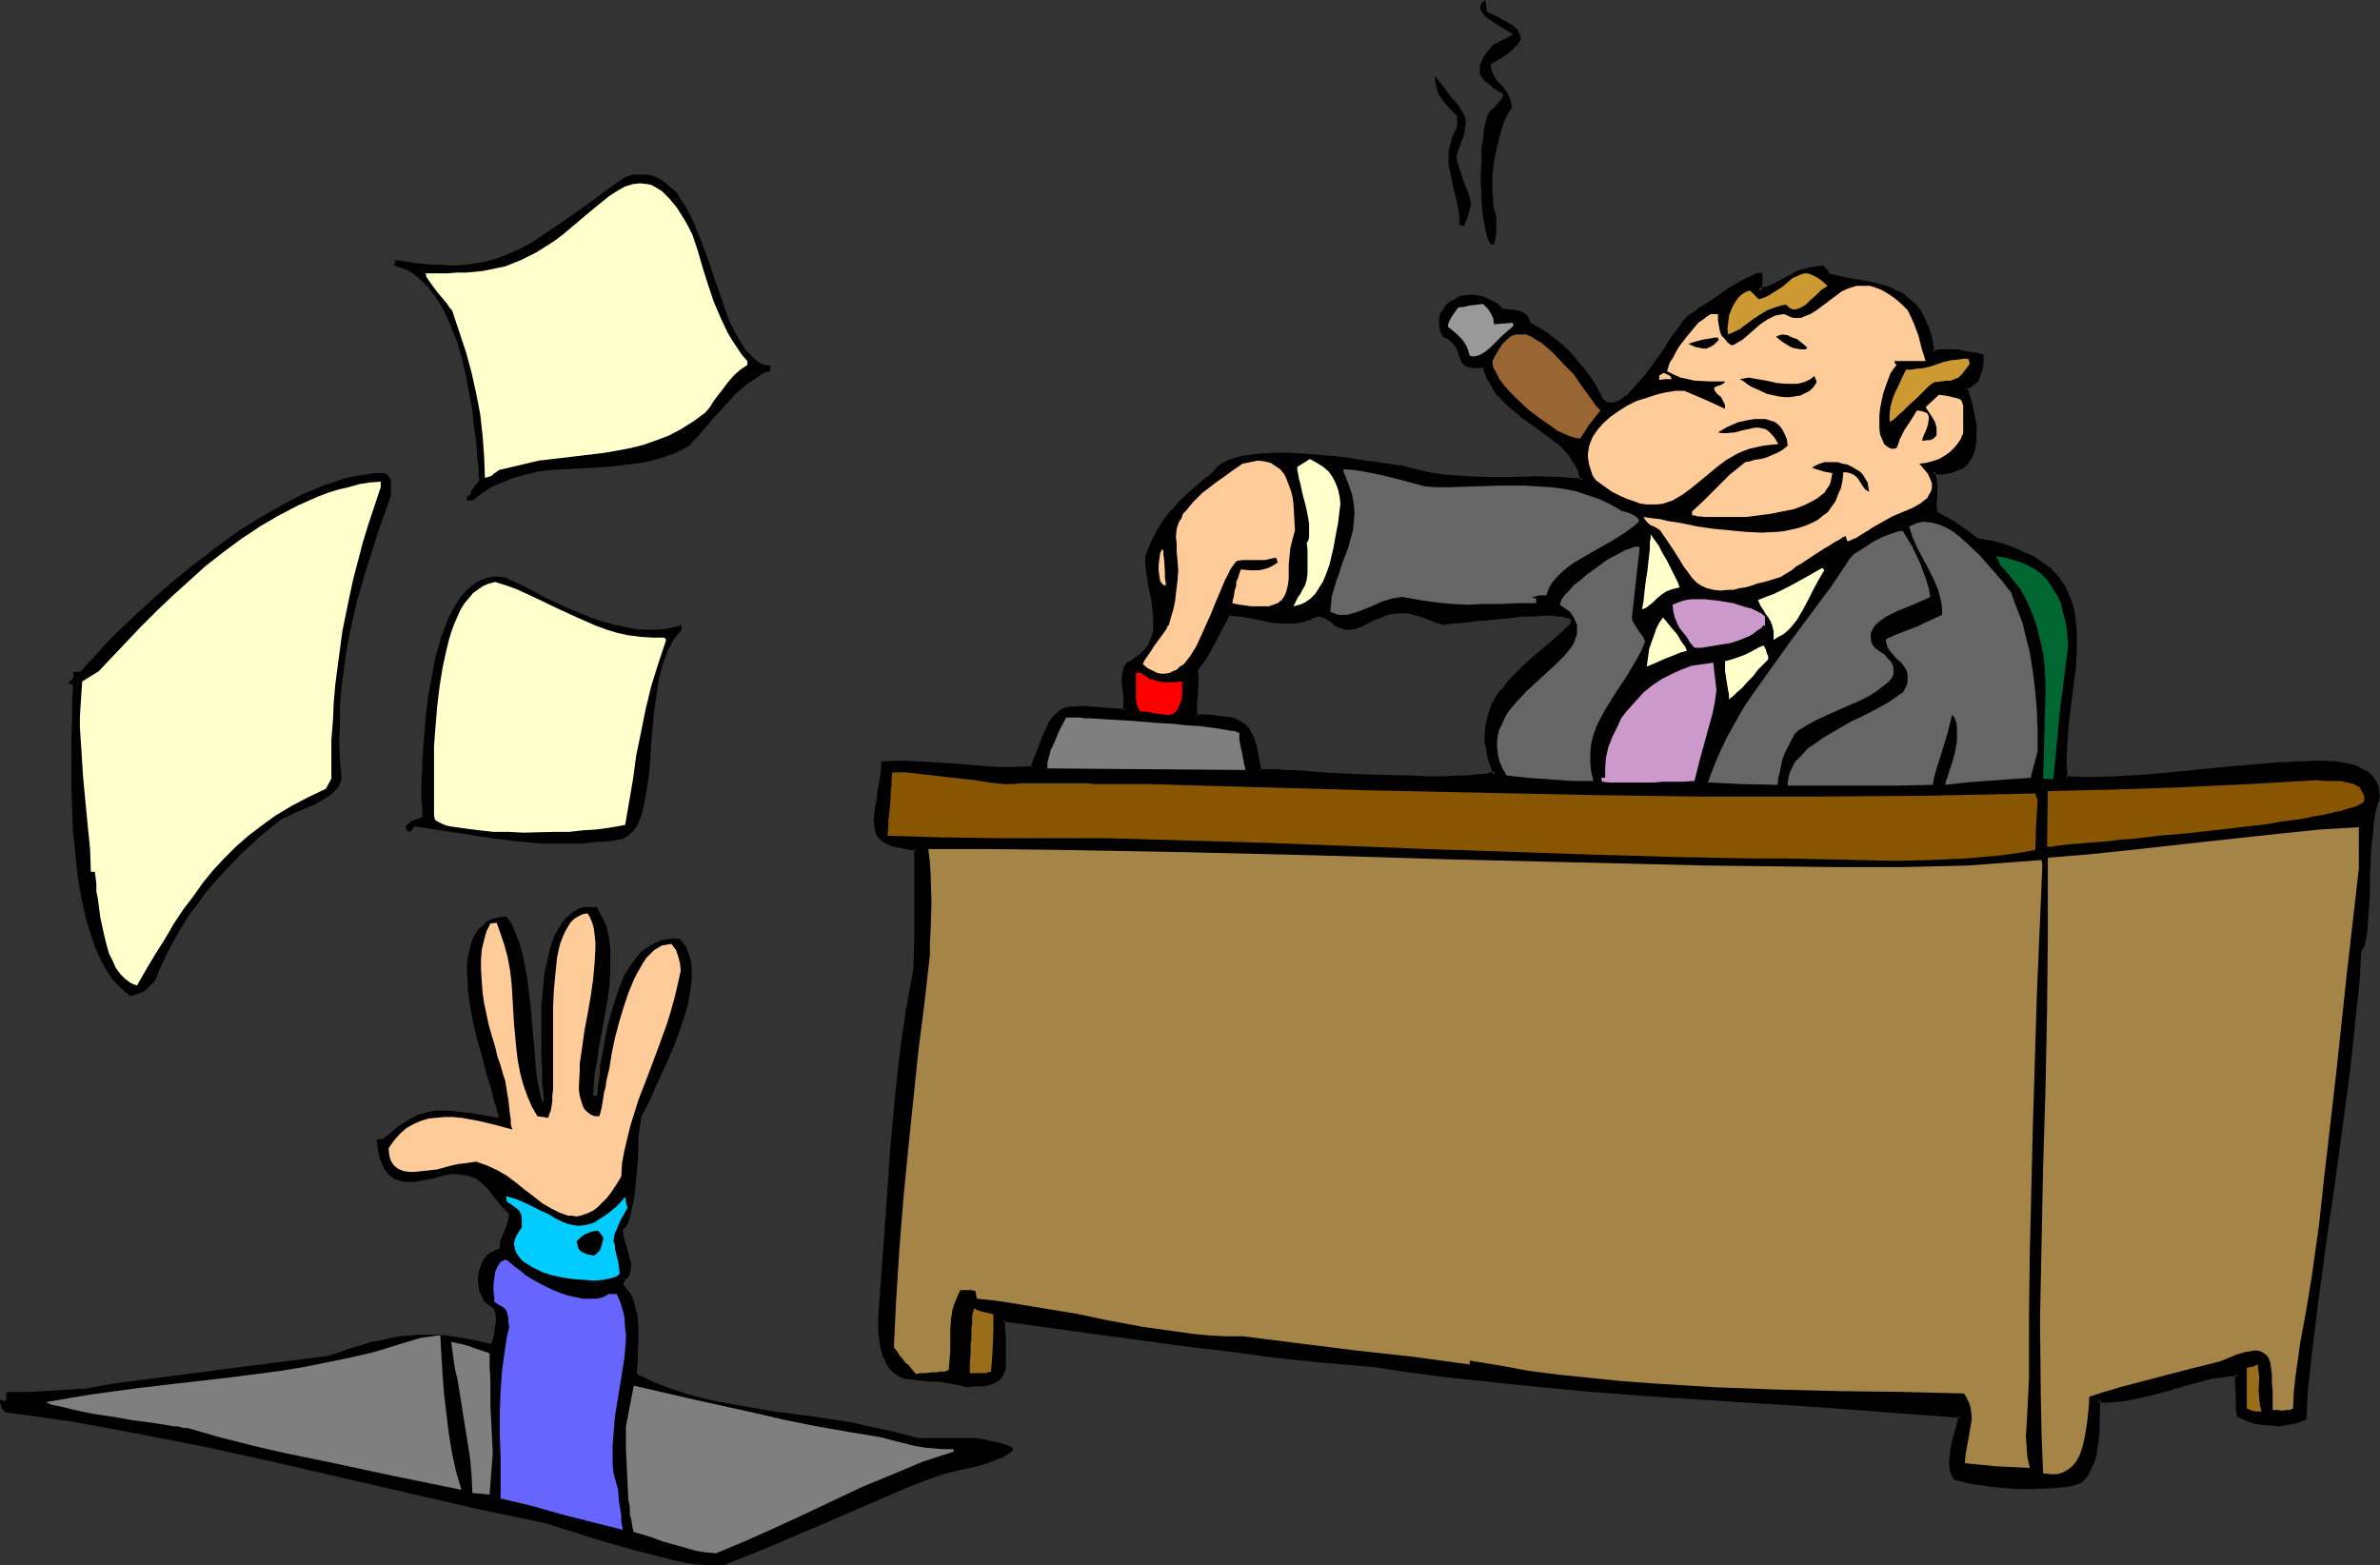 <?xml version="1.0" encoding="UTF-8" standalone="no"?>
<svg
   version="1.0"
   width="129.895mm"
   height="85.42mm"
   id="svg52"
   sodipodi:docname="No Sale.wmf"
   xmlns:inkscape="http://www.inkscape.org/namespaces/inkscape"
   xmlns:sodipodi="http://sodipodi.sourceforge.net/DTD/sodipodi-0.dtd"
   xmlns="http://www.w3.org/2000/svg"
   xmlns:svg="http://www.w3.org/2000/svg">
  <rect width="100%" height="100%" fill="#333333" stroke="none"/>
  <sodipodi:namedview
     id="namedview52"
     pagecolor="#ffffff"
     bordercolor="#000000"
     borderopacity="0.25"
     inkscape:showpageshadow="2"
     inkscape:pageopacity="0.0"
     inkscape:pagecheckerboard="0"
     inkscape:deskcolor="#d1d1d1"
     inkscape:document-units="mm" />
  <defs
     id="defs1">
    <pattern
       id="WMFhbasepattern"
       patternUnits="userSpaceOnUse"
       width="6"
       height="6"
       x="0"
       y="0" />
  </defs>
  <path
     style="fill:#000000;fill-opacity:1;fill-rule:evenodd;stroke:none"
     d="m 324.331,128.945 0.162,-0.485 v -0.323 -0.323 l -0.323,-0.323 -0.323,-0.323 -0.485,-0.162 -0.646,-0.162 h -0.646 l -0.808,-0.162 -0.808,-0.162 h -1.939 l -2.101,0.162 -2.424,0.162 -2.424,0.162 -4.848,0.485 -2.262,0.323 -2.262,0.162 -1.778,0.162 -0.97,0.162 -0.646,0.162 h -0.646 -0.485 l -1.616,-0.646 -1.454,-0.485 -1.293,-0.485 -1.131,-0.323 -0.97,-0.323 h -0.97 l -0.808,-0.162 h -0.97 l -1.616,0.162 -0.97,0.323 -0.808,0.323 -1.131,0.485 -0.97,0.485 -1.293,0.646 -1.293,0.485 -0.97,0.323 -0.808,0.162 h -0.808 l -0.646,-0.162 -0.97,-0.323 -0.808,-0.485 -0.808,-0.646 -0.808,-0.485 -0.97,-0.485 h -0.646 l -0.485,-0.162 -1.293,0.646 -1.131,0.323 -1.131,0.323 -1.131,0.162 h -2.424 l -2.101,-0.162 -2.262,-0.485 -2.262,-0.323 -2.262,-0.485 -2.424,-0.162 -1.616,3.232 -1.454,2.909 -1.778,2.909 -0.808,1.293 -0.97,1.293 0.162,1.293 v 1.454 2.262 l -0.323,2.424 v 0.97 l 0.162,1.131 1.939,0.162 1.616,0.162 1.454,0.162 1.293,0.162 1.131,0.162 0.97,0.323 0.808,0.323 0.808,0.485 0.485,0.485 0.485,0.808 0.485,0.808 0.323,1.131 0.323,1.131 0.323,1.454 0.323,1.777 0.485,1.777 h 0.646 l 0.97,0.162 h 0.97 1.131 l 1.293,0.162 h 1.293 l 3.07,0.162 3.232,0.162 3.394,0.323 3.717,0.162 3.717,0.162 7.595,0.162 h 3.555 3.394 3.232 l 1.454,-0.162 h 1.454 l 1.293,-0.162 1.131,-0.162 1.131,-0.162 0.97,-0.162 -0.485,-1.454 -0.485,-1.293 -0.323,-1.293 -0.323,-1.293 -0.162,-1.293 v -1.131 l 0.162,-2.101 0.323,-2.101 0.808,-1.939 0.808,-1.777 1.293,-1.616 1.293,-1.616 1.616,-1.616 1.616,-1.616 1.778,-1.616 3.878,-3.232 1.939,-1.777 z m 166.125,35.226 -0.485,1.616 -0.485,1.777 -0.323,2.101 -0.162,2.424 -0.162,2.424 -0.323,2.585 -0.162,5.171 v 2.424 l -0.162,2.424 -0.162,2.101 -0.162,2.101 -0.162,1.777 -0.323,1.454 -0.162,0.485 -0.162,0.485 -0.162,0.323 -0.323,0.323 -0.323,5.979 -0.646,6.14 -1.293,12.119 -1.616,12.119 -1.616,12.119 -1.778,11.957 -1.616,11.957 -1.454,11.957 -0.485,5.979 -0.485,5.979 -1.616,0.646 -1.616,0.485 -1.939,0.162 -1.778,-0.162 -1.778,-0.162 -1.778,-0.323 -1.616,-0.485 -1.454,-0.646 v -0.646 -0.485 -1.131 -1.293 l -0.162,-2.909 v -2.101 l -1.778,0.162 -1.616,0.162 -1.778,0.323 -1.939,0.323 -1.778,0.485 -1.939,0.485 -3.717,1.131 -3.717,0.97 -3.717,0.808 -1.778,0.323 -1.616,0.162 -1.778,0.162 -1.616,-0.162 v 4.524 l -0.162,2.424 -0.323,2.262 -0.323,2.262 -0.646,1.939 -0.485,0.97 -0.485,0.808 -0.485,0.808 -0.646,0.808 -1.293,0.323 -1.454,0.323 -1.454,0.323 h -1.778 l -3.555,0.162 h -3.717 l -3.717,-0.323 -1.778,-0.162 -1.778,-0.323 -1.616,-0.162 -1.293,-0.323 -1.454,-0.162 -0.97,-0.323 -0.323,-0.808 -0.323,-0.646 -0.162,-1.616 v -1.616 l 0.323,-1.454 0.323,-1.777 0.485,-1.454 0.323,-1.777 0.323,-1.777 -15.19,-1.131 -15.19,-0.97 -30.542,-2.101 -15.19,-1.131 -15.029,-1.293 -15.19,-1.777 -7.434,-0.97 -7.434,-1.131 -9.696,-0.808 -9.534,-0.97 -9.696,-1.131 -9.534,-1.293 -18.907,-2.585 -18.907,-2.424 v 1.777 l 0.162,1.777 v 1.616 l 0.162,1.454 v 1.293 l -0.162,0.97 v 0.97 l -0.162,0.808 -0.323,0.808 -0.485,0.485 -0.646,0.485 -0.808,0.323 -0.97,0.323 -1.131,0.162 -1.454,0.162 h -1.616 l -1.939,-0.485 -1.778,-0.323 -1.778,-0.162 -1.778,-0.162 -1.454,-0.162 h -1.454 l -1.454,-0.162 -1.131,-0.323 -1.131,-0.485 -0.97,-0.646 -0.97,-0.97 -0.323,-0.485 -0.323,-0.646 -0.323,-0.808 -0.162,-0.808 -0.323,-0.97 -0.162,-0.97 -0.162,-1.293 -0.162,-1.131 v -1.454 -1.616 l 0.646,-8.564 0.646,-8.887 0.646,-9.049 0.646,-9.049 0.808,-9.21 0.97,-9.049 1.293,-9.049 0.646,-4.363 0.808,-4.363 0.162,-6.14 0.162,-6.14 v -6.302 -6.463 l -1.131,-0.162 -0.97,-0.162 -1.778,-0.323 -1.293,-0.323 -1.131,-0.485 -0.808,-0.646 -0.646,-0.808 -0.323,-0.808 -0.162,-0.97 -0.162,-1.131 0.162,-1.131 0.162,-1.454 0.162,-1.454 0.323,-1.616 0.323,-1.939 0.323,-1.939 0.162,-2.101 3.717,-0.162 3.717,0.162 7.595,0.485 7.757,0.646 h 4.04 l 3.878,-0.162 0.485,-1.293 0.485,-1.131 0.808,-2.101 0.646,-1.777 0.646,-1.454 0.646,-1.293 0.646,-1.131 0.646,-0.646 0.808,-0.646 0.808,-0.485 1.131,-0.323 1.131,-0.162 h 1.454 1.616 l 2.101,0.323 2.262,0.162 2.747,0.162 v -0.323 l 0.162,-0.485 v -0.97 l -0.162,-1.293 v -1.454 l -0.162,-1.454 v -1.293 l 0.323,-1.293 0.162,-0.646 0.323,-0.485 0.808,-0.323 0.808,-0.485 1.293,-1.131 0.97,-0.97 0.808,-1.293 0.485,-1.293 0.323,-1.293 0.162,-1.616 v -1.454 l -0.162,-1.616 -0.162,-1.454 -0.646,-3.232 -0.485,-3.07 -0.162,-1.616 -0.162,-1.454 0.646,-1.293 0.646,-1.454 1.131,-2.424 1.454,-2.101 1.616,-2.101 1.616,-1.777 2.101,-1.939 2.262,-1.939 1.131,-0.97 1.454,-1.131 0.485,-0.646 0.485,-0.485 0.808,-0.485 0.808,-0.485 0.808,-0.485 1.131,-0.323 1.131,-0.162 1.131,-0.323 2.586,-0.162 2.747,-0.162 h 2.909 l 2.909,0.162 6.141,0.485 2.909,0.323 2.909,0.485 2.424,0.323 2.424,0.323 0.97,0.162 0.97,0.162 0.808,0.162 h 0.808 l 2.262,0.646 2.262,0.485 2.262,0.485 2.262,0.323 4.686,0.323 h 4.848 4.686 4.848 4.848 l 4.686,0.323 -0.646,-1.939 -0.808,-1.777 -1.131,-1.616 -1.293,-1.454 -1.293,-1.293 -1.454,-1.131 -3.232,-2.101 -3.232,-2.424 -1.454,-1.293 -1.454,-1.293 -1.293,-1.454 -1.293,-1.777 -0.97,-1.939 -0.808,-2.101 h -1.293 -0.808 -0.808 l -0.646,-0.323 -0.485,-0.323 -0.323,-0.323 -0.323,-0.97 -0.485,-1.131 -0.485,-1.131 -0.485,-0.485 -0.485,-0.646 -0.646,-0.485 -0.97,-0.485 -0.485,-1.131 -0.162,-1.131 v -0.97 l 0.162,-0.97 0.485,-0.808 0.646,-0.97 0.646,-0.646 0.97,-0.485 0.97,-0.485 1.131,-0.162 1.131,-0.162 1.293,0.162 1.293,0.323 1.293,0.485 1.293,0.808 1.131,1.131 h 0.97 l 0.97,0.162 0.97,0.162 0.646,0.162 0.646,0.162 0.646,0.485 0.323,0.646 0.323,0.97 2.262,1.131 2.101,1.454 1.778,1.454 1.778,1.616 1.616,1.777 1.616,1.939 1.454,1.939 1.293,2.101 0.323,0.97 0.485,0.808 0.485,0.646 0.646,0.323 0.485,0.323 0.646,0.162 h 0.485 l 0.646,-0.162 0.808,-0.323 0.485,-0.485 0.808,-0.485 0.646,-0.485 1.454,-1.616 1.454,-1.616 1.454,-1.939 1.616,-1.939 1.293,-1.939 1.293,-1.939 1.131,-1.777 1.131,-1.454 0.485,-0.646 0.485,-0.646 0.323,-0.485 0.323,-0.323 0.485,-0.323 0.808,-0.485 0.808,-0.485 0.97,-0.646 1.939,-1.293 4.202,-2.747 2.101,-1.293 0.808,-0.323 0.97,-0.485 0.646,-0.323 0.646,-0.162 0.162,0.485 v 1.131 l -0.162,0.646 v 0.485 l -0.162,0.485 1.454,-0.323 1.454,-0.646 1.454,-0.646 1.293,-0.808 1.616,-0.808 1.778,-0.646 1.939,-0.485 0.97,-0.162 1.131,-0.162 0.485,0.323 0.323,0.323 0.162,0.323 0.323,0.646 2.101,0.485 2.101,0.323 1.939,0.485 1.778,0.323 1.778,0.323 1.616,0.485 1.454,0.485 1.454,0.646 1.293,0.808 1.131,0.97 1.131,0.97 0.97,1.454 0.97,1.616 0.646,1.777 0.646,2.262 0.323,1.131 0.162,1.293 1.293,-0.162 1.293,-0.162 h 1.293 l 1.131,0.162 2.424,0.485 1.293,0.162 1.293,0.323 v 1.293 l -0.162,0.97 -0.162,1.131 -0.323,0.97 -0.485,0.646 -0.646,0.646 -0.808,0.485 -0.808,0.323 0.97,3.07 0.808,3.07 0.162,1.616 0.162,1.454 v 1.454 l -0.323,1.293 -0.323,1.293 -0.485,1.131 -0.646,0.97 -0.97,0.808 -1.131,0.646 -1.293,0.323 -1.616,0.323 h -1.939 l 0.323,1.293 0.162,1.293 v 2.101 l -0.162,1.939 0.162,1.777 2.101,1.131 2.101,1.293 2.262,1.616 2.101,1.454 2.747,0.646 2.586,0.646 2.262,0.808 2.101,0.808 1.939,0.97 1.454,0.97 1.616,1.131 1.131,1.131 1.131,1.293 0.808,1.293 0.808,1.454 0.485,1.454 0.485,1.454 0.323,1.616 0.323,1.616 v 1.616 3.555 l -0.162,3.555 -0.485,3.878 -0.323,3.716 -0.646,3.878 -0.162,4.04 -0.162,3.878 0.162,3.878 5.171,0.162 5.333,-0.323 5.494,-0.162 5.656,-0.485 11.312,-1.131 5.656,-0.646 5.333,-0.323 h 0.97 1.293 l 1.293,-0.162 1.454,-0.162 h 3.394 l 3.394,0.162 1.778,0.162 1.616,0.485 1.293,0.485 1.293,0.646 1.131,0.97 0.808,1.131 0.323,0.485 0.162,0.808 0.162,0.646 z"
     id="path1" />
  <path
     style="fill:#000000;fill-opacity:1;fill-rule:evenodd;stroke:none"
     d="m 324.654,129.107 0.323,-0.485 v -0.485 l -0.162,-0.646 -0.323,-0.323 v 0 l -0.485,-0.323 -0.485,-0.323 h -0.646 v 0 l -0.646,-0.162 -0.808,-0.162 h -0.97 -1.939 -2.101 l -2.424,0.162 h -0.162 l -2.424,0.162 -4.848,0.485 -2.262,0.323 -2.101,0.162 -1.939,0.323 h -0.808 l -0.646,0.162 v 0 h -0.646 -0.485 0.162 l -1.616,-0.485 -1.454,-0.646 -1.293,-0.323 -1.131,-0.485 -0.97,-0.162 h -0.162 l -0.97,-0.162 -0.808,-0.162 h -0.97 l -1.778,0.323 v 0 l -0.97,0.162 v 0.162 l -0.97,0.323 h 0.162 l -1.131,0.323 v 0 l -1.131,0.646 -1.131,0.485 -1.293,0.646 v 0 l -0.97,0.162 v 0 l -0.808,0.162 h 0.162 -0.808 0.162 -0.646 v 0 l -0.97,-0.323 h 0.162 l -0.97,-0.485 v 0 l -0.646,-0.646 v 0 l -0.97,-0.646 -0.97,-0.323 v 0 l -0.646,-0.162 v 0 l -0.808,-0.162 -1.293,0.646 v 0 l -1.131,0.323 -1.131,0.323 v 0 l -1.131,0.162 h 0.162 l -2.424,0.162 h 0.162 l -2.262,-0.323 -2.262,-0.323 -2.262,-0.485 -2.262,-0.485 v 0 h -2.586 l -1.778,3.393 -1.616,2.909 v 0 l -1.616,2.909 -0.97,1.293 -0.97,1.293 0.323,1.616 v -0.162 1.454 l -0.162,2.262 v 0 l -0.162,2.262 v 0.162 l -0.162,0.97 v 0.162 l 0.162,1.454 2.424,0.162 h -0.162 l 1.778,0.162 1.454,0.162 1.293,0.162 1.131,0.162 v 0 l 0.808,0.323 v 0 l 0.808,0.323 v -0.162 l 0.646,0.485 v 0 l 0.485,0.485 v 0 l 0.323,0.646 v 0 l 0.485,0.808 v 0 l 0.323,0.97 0.323,1.293 0.485,1.454 v 0 l 0.323,1.616 0.323,2.262 h 1.131 v 0 l 0.97,0.162 h 0.97 1.131 1.293 l 1.293,0.162 3.07,0.162 3.232,0.162 3.394,0.162 3.717,0.162 3.717,0.162 7.595,0.323 h 3.555 3.394 3.232 v 0 l 1.454,-0.162 v 0 h 1.454 v 0 l 1.293,-0.162 1.293,-0.162 0.97,-0.162 1.454,-0.323 -0.646,-1.939 -0.323,-1.293 -0.323,-1.293 v 0 l -0.323,-1.293 -0.162,-1.131 v 0 -1.131 -2.101 0 l 0.485,-1.939 0.646,-1.939 v 0.162 l 0.97,-1.777 v 0 l 1.131,-1.616 v 0 l 1.293,-1.777 v 0.162 l 1.616,-1.616 1.616,-1.616 1.778,-1.616 3.878,-3.232 1.939,-1.777 2.101,-2.101 -0.646,-0.485 -2.101,1.939 -1.939,1.777 -3.878,3.232 -1.778,1.616 -1.616,1.616 -1.616,1.616 v 0 l -1.293,1.777 h -0.162 l -1.131,1.616 v 0 l -0.97,1.777 v 0.162 l -0.646,1.939 -0.485,1.939 v 0.162 l -0.162,2.101 v 1.131 0.162 l 0.323,1.131 0.162,1.293 v 0 l 0.323,1.293 0.485,1.454 0.485,1.454 0.323,-0.646 -0.808,0.162 -1.131,0.323 h -1.293 l -1.293,0.162 h 0.162 l -1.454,0.162 v 0 h -1.454 v 0 l -3.232,0.162 h -3.394 l -3.555,-0.162 -7.595,-0.162 -3.717,-0.162 -3.717,-0.162 -3.394,-0.162 -3.232,-0.323 -3.07,-0.162 h -1.293 l -1.293,-0.162 h -1.131 -0.97 v 0 h -0.808 -0.162 -0.646 l 0.323,0.323 -0.323,-1.939 -0.323,-1.616 v -0.162 l -0.323,-1.454 -0.323,-1.131 -0.485,-1.131 v 0 l -0.485,-0.808 v -0.162 l -0.485,-0.646 -0.646,-0.646 -0.808,-0.485 -0.808,-0.485 v 0 l -0.97,-0.323 -1.131,-0.162 -1.293,-0.162 -1.454,-0.162 -1.778,-0.162 v 0 h -1.939 l 0.485,0.323 -0.162,-1.131 v 0 -0.97 0 l 0.162,-2.262 v -0.162 l 0.162,-2.262 v -1.454 0 l -0.162,-1.454 v 0.323 l 0.808,-1.131 0.97,-1.293 1.616,-2.909 v 0 l 1.616,-3.07 1.616,-3.07 -0.485,0.162 2.424,0.162 h -0.162 l 2.262,0.323 2.262,0.485 2.262,0.485 2.262,0.162 v 0 h 2.424 v 0 l 1.131,-0.162 h 0.162 l 1.131,-0.323 1.131,-0.323 v -0.162 l 1.293,-0.485 h -0.323 0.646 v 0 l 0.485,0.162 v 0 l 0.97,0.323 h -0.162 l 0.97,0.646 v -0.162 l 0.646,0.646 v 0.162 l 0.97,0.485 1.131,0.323 0.646,0.162 v 0 h 0.808 v 0 l 0.808,-0.162 h 0.162 l 0.97,-0.323 1.293,-0.646 1.293,-0.646 0.97,-0.485 v 0.162 l 0.97,-0.485 h 0.162 l 0.808,-0.485 v 0.162 l 0.808,-0.323 v 0 l 1.616,-0.162 v 0 h 0.97 -0.162 0.97 l 0.97,0.162 h -0.162 l 1.131,0.323 1.131,0.323 1.293,0.485 1.293,0.485 1.778,0.646 0.646,-0.162 h -0.162 0.646 l 0.808,-0.162 h 0.808 l 1.778,-0.162 2.262,-0.323 2.262,-0.162 4.848,-0.485 2.424,-0.323 v 0 h 2.424 l 2.101,-0.162 h 1.939 -0.162 l 0.97,0.162 h 0.808 l 0.646,0.162 v 0 l 0.485,0.162 0.485,0.162 v -0.162 l 0.323,0.323 h -0.162 l 0.323,0.323 -0.162,-0.323 v 0.323 0 0.323 -0.162 l -0.162,0.323 h 0.162 z"
     id="path2" />
  <path
     style="fill:#000000;fill-opacity:1;fill-rule:evenodd;stroke:none"
     d="m 489.971,164.333 v -0.162 l -0.485,1.454 v 0.162 l -0.323,1.777 -0.323,2.101 -0.323,2.262 -0.162,2.424 -0.162,2.585 v 0.162 l -0.162,5.171 -0.162,2.424 -0.162,2.424 v 2.101 0 l -0.323,2.101 -0.162,1.616 -0.162,1.454 v 0 l -0.323,0.485 h 0.162 l -0.162,0.485 -0.323,0.323 0.162,-0.162 -0.323,0.485 -0.485,6.14 v 0 l -0.485,6.14 -1.293,12.119 -1.616,12.119 -1.778,11.957 -1.778,12.119 -1.616,11.957 -1.454,11.957 -0.485,5.979 -0.485,5.979 0.323,-0.323 -1.616,0.646 h 0.162 l -1.778,0.323 v 0 l -1.778,0.162 v 0 h -1.778 v 0 l -1.778,-0.323 v 0 l -1.616,-0.323 -1.616,-0.485 v 0 l -1.454,-0.646 0.323,0.485 v -0.808 -0.323 0 -1.131 l -0.162,-1.293 v -2.909 -2.585 l -2.262,0.162 v 0 l -1.778,0.162 -1.778,0.323 -1.778,0.323 h -0.162 l -1.778,0.485 -1.939,0.485 -3.717,1.131 -3.717,0.97 -3.555,0.808 v 0 l -1.778,0.323 -1.778,0.323 h 0.162 -1.778 -2.101 v 4.848 l -0.162,2.424 v -0.162 l -0.162,2.424 -0.485,2.101 v 0 l -0.646,1.939 h 0.162 l -0.485,0.97 -0.485,0.808 v 0 l -0.646,0.808 0.162,-0.162 -0.646,0.808 0.162,-0.162 -1.293,0.323 -1.454,0.323 h 0.162 l -1.616,0.323 -1.616,0.162 v 0 h -3.555 -3.717 v 0 l -3.717,-0.323 -1.778,-0.162 -1.616,-0.162 -1.616,-0.323 -1.454,-0.323 -1.293,-0.162 v 0 l -1.131,-0.323 0.323,0.323 -0.323,-0.808 v 0.162 l -0.162,-0.808 v 0 l -0.162,-1.454 v 0 -1.616 0.162 l 0.323,-1.616 0.323,-1.616 v 0 l 0.485,-1.616 0.323,-1.616 v -0.162 l 0.485,-2.262 -15.837,-1.131 v 0 l -15.19,-0.97 -30.542,-1.939 h 0.162 l -15.352,-1.131 -15.029,-1.454 -15.029,-1.616 -7.595,-1.131 -7.434,-0.97 -9.696,-0.97 -9.534,-0.97 -9.534,-1.131 -9.534,-1.293 -19.069,-2.585 -19.392,-2.424 0.162,2.262 v 1.777 1.616 l 0.162,1.454 v 1.293 l -0.162,0.97 v 0.97 -0.162 l -0.162,0.97 v -0.162 l -0.323,0.808 v -0.162 l -0.323,0.646 v -0.162 l -0.646,0.485 h 0.162 l -0.808,0.323 v 0 l -0.808,0.162 v 0 l -1.131,0.162 v 0 l -1.454,0.162 h -1.616 0.162 l -1.939,-0.485 v 0 l -1.939,-0.323 -1.778,-0.162 v 0 h -1.778 0.162 l -1.616,-0.162 -1.454,-0.162 -1.293,-0.162 -1.293,-0.323 0.162,0.162 -1.131,-0.485 h 0.162 l -1.131,-0.808 0.162,0.162 -0.97,-0.97 0.162,0.162 -0.485,-0.646 v 0.162 l -0.323,-0.646 -0.323,-0.808 h 0.162 l -0.323,-0.808 -0.162,-0.97 v 0.162 l -0.162,-1.131 -0.162,-1.131 -0.162,-1.293 v 0.162 -1.454 -1.616 0.162 l 0.646,-8.726 v 0 l 0.485,-8.887 v 0 l 0.646,-9.049 0.808,-9.049 0.808,-9.21 0.97,-9.049 1.293,-8.887 0.646,-4.524 0.808,-4.363 v 0 l 0.162,-6.14 0.162,-12.442 -0.162,-6.787 -1.454,-0.323 h -0.97 l -1.616,-0.323 v 0 l -1.454,-0.485 0.162,0.162 -1.131,-0.646 v 0 l -0.808,-0.646 0.162,0.162 -0.646,-0.808 0.162,0.323 -0.323,-0.97 v 0.162 l -0.323,-0.97 v 0 -1.131 -1.131 0 l 0.323,-1.293 0.162,-1.616 0.323,-1.616 0.162,-1.777 0.323,-1.939 0.323,-2.262 -0.485,0.485 3.717,-0.162 3.717,0.162 7.595,0.485 v 0 l 7.757,0.485 v 0 l 4.04,0.162 4.202,-0.162 0.646,-1.616 v 0 l 0.323,-1.131 0.97,-2.101 v 0 l 0.485,-1.777 v 0 l 0.646,-1.454 0.646,-1.293 v 0 l 0.646,-0.97 v 0 l 0.646,-0.646 v 0 l 0.646,-0.646 v 0 l 0.808,-0.485 -1.293,-0.323 -0.808,0.808 v 0 l -0.808,0.808 -0.646,0.97 v 0 l -0.485,1.293 -0.808,1.616 v 0 l -0.646,1.777 v 0 l -0.808,2.101 -0.485,1.131 v 0.162 l -0.485,1.131 0.485,-0.323 -3.878,0.162 h -4.04 0.162 l -7.757,-0.646 h -0.162 l -7.595,-0.485 -3.717,-0.162 -4.202,0.162 -0.162,2.585 -0.323,1.939 -0.323,1.777 -0.162,1.777 -0.323,1.454 -0.162,1.293 v 0.162 l -0.162,1.131 0.162,1.131 v 0 l 0.162,0.97 v 0.162 l 0.323,0.97 0.808,0.808 0.808,0.646 1.131,0.485 0.162,0.162 1.454,0.323 v 0 l 1.616,0.323 1.131,0.162 0.97,0.162 -0.323,-0.485 v 6.463 12.442 l -0.162,6.14 v -0.162 l -0.808,4.363 -0.808,4.524 -1.293,9.049 -0.97,9.049 -0.808,9.049 -0.646,9.049 -0.646,9.049 v 0.162 l -0.646,8.887 V 262.9 l -0.646,8.726 v 0 1.616 1.454 0 l 0.162,1.293 0.162,1.131 0.162,0.97 v 0.162 l 0.323,0.97 0.162,0.808 h 0.162 l 0.323,0.808 0.323,0.646 v 0 l 0.323,0.646 v 0 l 0.97,0.97 1.131,0.808 1.131,0.485 1.293,0.162 1.293,0.162 1.616,0.162 1.454,0.162 v 0 h 1.778 -0.162 l 1.778,0.323 1.939,0.323 v 0 l 1.939,0.485 1.616,-0.162 h 1.454 0.162 l 1.131,-0.162 v 0 l 0.97,-0.323 0.808,-0.485 h 0.162 l 0.646,-0.485 0.485,-0.646 0.323,-0.808 0.323,-0.808 v -0.162 -0.97 -0.97 -1.293 -1.454 -1.616 l -0.162,-1.777 v -1.777 l -0.485,0.323 18.746,2.585 19.069,2.585 9.534,1.131 9.534,1.293 9.696,0.97 9.534,0.808 7.595,1.131 7.434,0.97 15.029,1.616 15.19,1.454 15.19,1.131 v 0 l 30.542,1.939 15.19,1.131 h -0.162 l 15.352,1.131 -0.323,-0.646 -0.323,1.777 v 0 l -0.485,1.777 -0.485,1.616 v 0 l -0.323,1.616 -0.162,1.616 v 0 l -0.162,1.616 v 0 l 0.162,1.616 0.323,0.808 v 0.162 l 0.485,0.808 1.293,0.323 v 0 l 1.293,0.323 1.454,0.323 1.616,0.162 1.778,0.323 1.778,0.162 3.717,0.323 v 0 h 3.717 l 3.555,-0.162 h 0.162 l 1.616,-0.162 1.616,-0.162 v 0 l 1.454,-0.323 1.293,-0.485 0.808,-0.808 0.646,-0.808 v -0.162 l 0.485,-0.808 0.323,-0.97 h 0.162 l 0.646,-1.939 v -0.162 l 0.323,-2.262 0.323,-2.262 v 0 -2.424 l 0.162,-4.524 -0.485,0.485 1.616,0.162 1.778,-0.162 v 0 l 1.778,-0.162 1.778,-0.323 v 0 l 3.717,-0.808 3.717,-0.97 3.717,-1.131 1.939,-0.485 1.778,-0.485 v 0 l 1.778,-0.485 1.778,-0.162 1.778,-0.323 h -0.162 1.778 l -0.485,-0.485 v 2.101 l 0.162,2.909 v 1.293 1.131 0 l 0.162,0.485 v 0 0.808 l 1.616,0.808 v 0 l 1.616,0.646 1.778,0.323 v 0 l 1.939,0.162 v 0 l 1.778,0.162 h 0.162 l 1.778,-0.323 v 0 l 1.778,-0.323 1.939,-0.808 0.323,-6.14 0.646,-5.979 1.454,-11.957 1.616,-11.957 1.778,-12.119 1.616,-11.957 1.616,-12.119 1.293,-12.281 0.646,-5.979 v -0.162 l 0.323,-5.979 -0.162,0.323 0.323,-0.323 0.162,-0.485 0.323,-0.485 v 0 l 0.162,-0.646 v 0 l 0.323,-1.454 0.162,-1.616 0.162,-2.101 v -0.162 l 0.162,-2.101 0.162,-2.424 v -2.424 l 0.162,-5.171 v 0 l 0.162,-2.585 0.323,-2.424 0.162,-2.262 0.323,-2.101 0.485,-1.939 v 0.162 l 0.485,-1.616 z"
     id="path3" />
  <path
     style="fill:#000000;fill-opacity:1;fill-rule:evenodd;stroke:none"
     d="m 219.776,146.881 v 0.162 l 0.97,-0.323 v 0 l 1.131,-0.162 v 0 h 1.454 1.616 v 0 l 1.939,0.162 2.424,0.323 2.909,0.162 0.323,-0.646 0.162,-0.485 v -0.162 -0.97 -0.162 l -0.162,-1.293 v 0.162 -1.454 0 l -0.162,-1.454 v 0 -1.293 0 l 0.323,-1.293 v 0 l 0.162,-0.485 h -0.162 l 0.323,-0.485 -0.162,0.162 0.808,-0.323 h 0.162 l 0.646,-0.485 1.454,-0.97 v -0.162 l 1.131,-1.131 0.808,-1.293 0.485,-1.293 0.323,-1.454 v 0 l 0.162,-1.454 v -1.616 l -0.162,-1.616 -0.162,-1.616 -0.646,-3.07 -0.485,-3.232 -0.162,-1.454 v 0 l -0.162,-1.454 v 0.162 l 0.485,-1.293 0.646,-1.454 1.131,-2.424 v 0.162 l 1.454,-2.101 1.616,-2.101 v 0 l 1.616,-1.777 2.101,-1.939 h -0.162 l 2.262,-1.939 h 0.162 l 1.131,-0.97 v 0 l 1.454,-1.131 0.485,-0.646 h -0.162 l 0.646,-0.485 v 0 l 0.646,-0.485 v 0 l 0.808,-0.485 0.97,-0.323 h -0.162 l 1.131,-0.323 0.97,-0.162 v 0 l 1.131,-0.323 2.586,-0.323 v 0 h 2.747 2.909 2.909 v 0 l 6.141,0.646 2.909,0.323 2.747,0.323 2.586,0.485 2.424,0.323 0.97,0.162 0.97,0.162 h 0.808 l 0.808,0.162 h -0.162 l 2.262,0.646 2.262,0.485 v 0 l 2.424,0.485 2.262,0.162 4.686,0.485 v 0 h 4.848 4.686 4.848 4.848 l 5.333,0.323 -0.808,-2.585 v 0 l -0.97,-1.777 v -0.162 l -1.131,-1.454 v -0.162 l -1.293,-1.454 -1.293,-1.131 -0.162,-0.162 -1.454,-1.131 -3.07,-2.262 -3.232,-2.262 v 0 l -1.454,-1.293 v 0 l -1.454,-1.293 -1.293,-1.454 v 0 l -1.293,-1.616 v 0 l -0.97,-1.939 0.162,0.162 -1.131,-2.585 -1.454,0.162 h -0.808 v 0 l -0.808,-0.162 h 0.162 l -0.646,-0.162 h 0.162 l -0.485,-0.323 v 0.162 l -0.323,-0.485 0.162,0.162 -0.485,-0.97 v 0 l -0.323,-0.97 v -0.162 l -0.485,-1.131 -0.485,-0.646 h -0.162 l -0.485,-0.646 -0.808,-0.485 v 0 l -0.808,-0.646 0.162,0.323 -0.485,-1.131 v 0.162 l -0.162,-1.131 v 0 -0.97 0 l 0.162,-0.808 v 0 l 0.323,-0.808 v 0 l 0.646,-0.808 h -0.162 l 0.808,-0.646 h -0.162 l 0.97,-0.485 0.97,-0.323 v 0 l 1.131,-0.323 h -0.162 1.293 -0.162 1.131 v 0 l 1.293,0.323 v 0 l 1.293,0.485 h -0.162 l 1.293,0.808 v 0 l 1.293,1.131 1.131,0.162 0.97,0.162 h 0.808 v 0 l 0.808,0.323 -0.162,-0.162 0.646,0.323 v 0 l 0.485,0.323 -0.162,-0.162 0.485,0.646 h -0.162 l 0.323,0.97 2.424,1.454 v 0 l 2.101,1.293 v 0 l 1.939,1.454 h -0.162 l 1.778,1.616 1.616,1.777 v 0 l 1.616,1.777 h -0.162 l 1.454,1.939 1.454,2.101 -0.162,-0.162 0.485,1.131 V 81.601 l 0.485,0.646 v 0 l 0.485,0.808 0.646,0.485 0.646,0.323 0.646,0.162 h 0.808 l 0.646,-0.323 0.808,-0.323 0.646,-0.323 0.646,-0.646 v 0 l 0.808,-0.485 v 0 l 1.454,-1.616 1.454,-1.616 v -0.162 l 1.454,-1.777 h 0.162 l 1.454,-1.939 1.293,-2.101 1.293,-1.939 1.293,-1.777 0.97,-1.454 0.485,-0.646 0.485,-0.485 v 0 l 0.323,-0.485 0.323,-0.323 v 0.162 l 0.485,-0.485 0.808,-0.323 0.808,-0.646 0.808,-0.485 1.939,-1.454 4.202,-2.747 v 0 l 2.101,-1.131 0.808,-0.485 0.97,-0.323 0.808,-0.323 h -0.162 l 0.646,-0.162 -0.485,-0.323 v 0.485 -0.162 1.131 -0.162 l 0.97,0.162 v -1.131 0 l -0.162,-0.97 -1.131,0.162 -0.97,0.485 -0.808,0.323 -0.97,0.485 -1.939,1.131 h -0.162 l -4.202,2.909 -1.939,1.293 -0.97,0.485 -0.646,0.646 -0.808,0.485 -0.646,0.485 -0.323,0.162 -0.323,0.485 -0.162,0.162 -0.485,0.485 -0.323,0.646 -1.131,1.454 -1.293,1.777 -1.131,1.939 -1.454,1.939 -1.454,2.101 v 0 l -1.454,1.777 v 0 l -1.454,1.616 -1.454,1.616 h 0.162 l -0.808,0.485 v 0 l -0.646,0.485 -0.646,0.485 0.162,-0.162 -0.808,0.323 -0.646,0.162 h 0.162 -0.485 v 0 l -0.646,-0.162 0.162,0.162 -0.485,-0.323 v 0 l -0.485,-0.323 v 0 l -0.485,-0.646 h 0.162 l -0.485,-0.808 v 0.162 l -0.485,-1.131 -1.293,-2.101 -1.454,-1.939 v 0 l -1.616,-1.777 V 74.006 l -1.616,-1.777 -1.778,-1.616 v 0 l -1.939,-1.454 v -0.162 l -2.101,-1.293 v 0 l -2.262,-1.293 0.323,0.323 -0.323,-0.97 -0.485,-0.808 -0.808,-0.485 -0.646,-0.323 v 0 l -0.808,-0.162 v 0 l -0.97,-0.162 h -0.808 l -0.97,-0.162 0.162,0.162 -1.293,-1.293 -1.293,-0.646 v 0 l -1.293,-0.646 -1.293,-0.323 h -0.162 l -1.293,-0.162 -1.293,0.162 v 0 l -1.131,0.162 -0.97,0.646 -0.97,0.485 -0.808,0.646 -0.646,0.97 v 0 l -0.646,0.97 -0.162,1.131 v 1.131 l 0.162,1.131 0.646,1.293 1.131,0.485 h -0.162 l 0.808,0.646 -0.162,-0.162 0.485,0.646 v -0.162 l 0.485,0.646 v -0.162 l 0.485,1.293 v -0.162 l 0.323,1.131 v 0 l 0.485,1.131 0.323,0.323 0.646,0.485 0.646,0.162 v 0 l 0.808,0.162 h 0.162 0.808 1.293 l -0.485,-0.323 0.808,2.101 v 0.162 l 1.131,1.777 v 0.162 l 1.131,1.777 h 0.162 l 1.293,1.454 1.454,1.293 v 0 l 1.616,1.293 v 0.162 l 3.232,2.262 3.07,2.262 1.454,1.131 v -0.162 l 1.293,1.293 1.293,1.454 v 0 l 0.97,1.616 v -0.162 l 0.97,1.777 h -0.162 l 0.646,1.939 0.485,-0.485 -4.686,-0.323 -4.848,-0.162 -4.848,0.162 h -4.686 l -4.848,-0.162 h 0.162 l -4.686,-0.323 -2.424,-0.323 -2.262,-0.485 h 0.162 l -2.262,-0.485 -2.262,-0.646 h -0.808 l -0.808,-0.162 -0.97,-0.162 -1.131,-0.162 -2.262,-0.323 -2.586,-0.323 -2.747,-0.485 -3.07,-0.323 -5.979,-0.485 h -0.162 l -2.909,-0.162 h -2.909 l -2.747,0.162 h -0.162 l -2.424,0.323 -1.293,0.162 v 0 l -1.131,0.323 -0.97,0.323 h -0.162 l -0.808,0.323 -0.808,0.485 h -0.162 l -0.646,0.485 -0.162,0.162 -0.485,0.485 -0.646,0.808 0.162,-0.162 -1.293,1.131 h -0.162 l -1.131,0.97 v 0 l -2.262,1.939 v 0 l -2.101,1.939 -1.616,1.939 h -0.162 l -1.616,2.101 -1.293,2.101 v 0 l -1.293,2.424 -0.485,1.293 -0.646,1.616 v 1.454 0.162 l 0.162,1.454 0.485,3.232 0.646,3.07 0.162,1.616 0.162,1.454 v 0 1.454 0 1.454 0 l -0.323,1.293 -0.646,1.293 h 0.162 l -0.808,1.131 v 0 l -0.97,0.97 h 0.162 l -1.454,0.97 -0.646,0.485 v 0 l -0.97,0.485 -0.323,0.646 h -0.162 l -0.162,0.646 v 0 l -0.323,1.293 v 1.454 0.162 l 0.162,1.454 v -0.162 l 0.162,1.454 v 0 1.293 0 0.97 0 0.485 -0.162 l -0.162,0.323 0.485,-0.323 -2.747,-0.162 -2.262,-0.162 -1.939,-0.162 h -0.162 l -1.616,-0.162 -1.454,0.162 v 0 h -1.293 v 0 l -1.131,0.323 -0.97,0.485 z"
     id="path4" />
  <path
     style="fill:#000000;fill-opacity:1;fill-rule:evenodd;stroke:none"
     d="m 362.63,58.171 v 0.646 l -0.162,0.485 v 0 l -0.162,1.293 2.101,-0.485 v -0.162 l 1.454,-0.485 1.454,-0.808 1.454,-0.646 1.454,-0.97 v 0.162 l 1.778,-0.646 h -0.162 l 2.101,-0.646 h -0.162 1.131 l 1.131,-0.162 -0.485,-0.162 0.808,0.646 h -0.162 l 0.162,0.323 v -0.162 l 0.485,0.808 2.262,0.485 2.101,0.485 1.939,0.485 1.778,0.323 v 0 l 1.778,0.323 1.616,0.485 1.616,0.485 -0.162,-0.162 1.454,0.646 h -0.162 l 1.293,0.808 v 0 l 1.293,0.97 h -0.162 l 1.131,0.97 v 0 l 0.97,1.293 v 0 l 0.808,1.616 v -0.162 l 0.646,1.939 0.646,2.262 v -0.162 l 0.323,1.293 0.323,1.616 1.778,-0.162 1.293,-0.162 h -0.162 1.293 -0.162 l 1.293,0.162 2.424,0.323 1.293,0.323 h -0.162 l 1.293,0.323 -0.162,-0.485 -0.162,1.293 v -0.162 l -0.162,1.131 v 0 l -0.162,0.97 -0.323,0.97 v -0.162 l -0.485,0.808 0.162,-0.162 -0.646,0.646 v 0 l -0.646,0.485 0.162,-0.162 -1.454,0.485 1.131,3.393 0.808,3.232 v -0.162 l 0.162,1.616 v 0 l 0.162,1.454 v 1.454 -0.162 l -0.162,1.454 v -0.162 l -0.323,1.293 v 0 l -0.485,0.97 v 0 l -0.646,0.97 v 0 l -0.97,0.808 h 0.162 l -1.131,0.646 v -0.162 l -1.293,0.485 h 0.162 l -1.778,0.162 h 0.162 -2.424 l 0.323,1.939 0.162,1.131 v 0 2.101 l -0.162,1.939 v 0 l 0.323,1.939 2.262,1.293 h -0.162 l 2.262,1.454 2.101,1.454 2.101,1.616 3.07,0.646 h -0.162 l 2.586,0.646 2.262,0.646 v 0 l 2.101,0.808 1.778,0.97 v 0 l 1.616,0.97 1.454,1.131 v 0 l 1.131,1.131 1.131,1.293 h -0.162 l 0.97,1.293 v 0 l 0.646,1.293 v 0 l 0.485,1.454 v 0 l 0.646,1.454 v 0 l 0.323,1.616 0.162,1.454 0.162,1.777 v -0.162 3.555 l -0.323,3.555 v 0 l -0.323,3.716 -0.485,3.878 -0.485,3.878 -0.323,3.878 v 0.162 l -0.162,3.878 0.162,4.201 5.656,0.162 5.333,-0.162 5.494,-0.323 h 0.162 l 5.494,-0.323 11.312,-1.293 5.656,-0.485 v 0 l 5.333,-0.323 h 0.97 l 1.293,-0.162 v 0 h 1.293 v 0 l 1.454,-0.162 h 3.394 l 3.394,0.162 v 0 l 1.616,0.162 v 0 l 1.616,0.485 1.293,0.485 v -0.162 l 1.293,0.808 v 0 l 0.97,0.808 -0.162,-0.162 0.808,1.131 v 0 l 0.323,0.485 v 0 l 0.162,0.646 v 0 l 0.162,0.808 v 0.808 h 0.97 l -0.162,-0.97 v -0.808 0 l -0.323,-0.808 -0.323,-0.646 v 0 l -0.808,-1.131 -1.131,-0.97 h -0.162 l -1.293,-0.646 v -0.162 l -1.454,-0.485 -1.616,-0.323 v 0 l -1.616,-0.323 h -0.162 l -3.394,-0.162 -3.394,0.162 h -1.454 v 0 l -1.454,0.162 h 0.162 -1.293 -0.97 l -5.333,0.485 h -0.162 l -5.494,0.485 -11.312,1.131 -5.656,0.485 v 0 l -5.494,0.323 -5.333,0.162 -5.171,-0.162 0.323,0.485 -0.162,-3.878 0.162,-3.878 v 0 l 0.323,-4.04 0.485,-3.716 0.485,-3.878 0.485,-3.716 v -0.162 l 0.162,-3.555 v -3.555 0 l -0.162,-1.616 -0.162,-1.616 -0.323,-1.616 v 0 l -0.485,-1.616 v 0 l -0.646,-1.454 v 0 l -0.646,-1.454 v 0 l -0.97,-1.293 v -0.162 l -1.131,-1.293 -1.131,-1.131 h -0.162 l -1.454,-1.131 -1.616,-1.131 v 0 l -1.939,-0.808 -2.101,-0.97 v 0 l -2.262,-0.808 -2.586,-0.646 h -0.162 l -2.747,-0.485 h 0.162 l -2.101,-1.616 -2.101,-1.454 -2.101,-1.293 h -0.162 l -2.101,-1.293 0.323,0.323 -0.162,-1.777 v 0.162 l 0.162,-1.939 v -2.101 -0.162 l -0.162,-1.131 -0.323,-1.454 -0.485,0.485 1.939,0.162 1.616,-0.323 h 0.162 l 1.293,-0.485 1.293,-0.485 0.97,-0.97 0.808,-1.131 v 0 l 0.485,-1.131 0.323,-1.293 v -0.162 l 0.162,-1.293 v 0 -1.454 -1.454 -0.162 l -0.323,-1.454 v -0.162 l -0.646,-3.07 -0.97,-3.07 -0.323,0.485 0.97,-0.323 0.646,-0.485 0.808,-0.646 0.485,-0.808 0.323,-1.131 0.323,-0.97 v 0 l 0.162,-1.131 v 0 -1.616 l -1.616,-0.485 h -0.162 l -1.293,-0.162 -2.424,-0.485 h -1.131 v 0 h -1.293 v 0 h -1.293 l -1.293,0.323 0.485,0.323 -0.323,-1.293 -0.162,-1.131 v -0.162 l -0.646,-2.262 -0.808,-1.777 v -0.162 l -0.808,-1.454 v -0.162 l -0.97,-1.293 -0.162,-0.162 -1.131,-0.97 v 0 l -1.131,-0.97 v -0.162 l -1.293,-0.646 h -0.162 l -1.293,-0.646 -0.162,-0.162 -1.454,-0.485 -1.778,-0.485 -1.616,-0.323 h -0.162 l -1.778,-0.323 -1.939,-0.323 -2.101,-0.485 -2.101,-0.485 0.323,0.323 -0.323,-0.646 v 0 l -0.162,-0.323 -0.97,-0.97 -1.293,0.162 -1.131,0.162 v 0 l -1.939,0.485 h -0.162 l -1.616,0.646 v 0.162 l -1.616,0.808 -1.454,0.808 -1.293,0.646 -1.454,0.646 v -0.162 l -1.454,0.323 0.646,0.646 0.162,-0.646 v 0 -0.485 l 0.162,-0.646 v 0 z"
     id="path5" />
  <path
     style="fill:#895600;fill-opacity:1;fill-rule:evenodd;stroke:none"
     d="m 487.708,165.141 -0.323,0.485 -0.646,0.323 -0.97,0.485 -1.293,0.323 -1.454,0.485 -1.616,0.323 -1.939,0.485 -1.939,0.323 -2.262,0.485 -2.424,0.323 -2.424,0.323 -2.586,0.485 -5.656,0.646 -5.494,0.646 -5.818,0.646 -5.656,0.485 -5.333,0.646 -2.586,0.162 -2.424,0.323 -2.262,0.162 -2.101,0.162 -1.939,0.162 -1.778,0.162 -1.454,0.162 -1.293,0.162 -0.97,0.162 h -0.808 l 0.162,-11.473 13.898,-0.323 13.898,-0.485 13.736,-0.646 13.898,-0.808 1.616,0.162 h 1.454 1.778 l 1.454,0.323 1.454,0.323 0.485,0.323 0.646,0.323 0.323,0.646 0.323,0.485 0.323,0.808 z"
     id="path6" />
  <path
     style="fill:#a58447;fill-opacity:1;fill-rule:evenodd;stroke:none"
     d="m 486.577,179.199 -2.424,21.168 -2.262,21.168 -2.424,21.006 -1.131,10.341 -1.454,10.341 -1.131,6.948 -1.293,6.948 -0.485,3.555 -0.485,3.393 -0.323,3.232 -0.162,3.232 -0.646,0.323 h -0.646 l -0.97,0.162 -0.97,-0.162 h -0.485 -0.485 v -2.101 -1.939 l -0.162,-1.777 v -1.454 l -0.162,-1.293 -0.162,-1.131 -0.323,-0.97 -0.485,-0.646 -0.646,-0.485 -0.646,-0.323 -0.808,-0.162 -1.131,0.162 -1.131,0.162 -1.616,0.485 -1.616,0.646 -1.939,0.808 -7.11,1.777 -6.787,1.777 -6.787,1.777 -3.232,0.97 -3.07,0.97 -0.162,2.585 -0.323,2.909 -0.485,2.909 -0.323,1.454 -0.323,1.131 -0.485,1.293 -0.646,1.131 -0.808,0.97 -0.808,0.646 -1.131,0.646 -1.131,0.323 h -1.293 l -1.616,-0.162 -0.323,-7.918 -0.162,-7.918 -0.162,-15.835 0.323,-15.835 0.323,-15.997 0.485,-15.835 0.323,-15.997 0.162,-15.835 v -15.835 l 7.918,-0.646 7.918,-0.808 15.998,-1.777 16.322,-1.777 7.918,-0.808 8.08,-0.485 z"
     id="path7" />
  <path
     style="fill:#996d19;fill-opacity:1;fill-rule:evenodd;stroke:none"
     d="m 466.539,291.178 h -0.646 -0.646 l -0.646,-0.162 -0.485,-0.162 -0.646,-0.323 v -8.402 l 1.131,-0.162 1.131,-0.485 0.162,1.454 0.162,1.293 -0.162,2.424 0.162,2.101 0.162,1.293 z"
     id="path8" />
  <path
     style="fill:#006632;fill-opacity:1;fill-rule:evenodd;stroke:none"
     d="m 426.624,133.147 -1.778,14.058 -0.646,6.948 -0.646,6.625 -2.101,-0.162 0.162,-5.655 0.162,-5.817 0.162,-5.817 v -2.747 l -0.162,-2.909 -0.323,-2.909 -0.646,-2.747 -0.646,-2.747 -0.97,-2.747 -1.131,-2.585 -1.454,-2.585 -1.939,-2.424 -0.97,-1.131 -1.131,-1.293 -0.323,-0.808 -0.485,-0.97 1.939,0.323 1.616,0.485 1.616,0.485 1.454,0.646 1.454,0.808 1.131,0.808 1.131,1.131 0.808,1.131 0.808,1.293 0.808,1.293 0.646,1.454 0.323,1.616 0.485,1.616 0.323,1.616 0.162,1.939 z"
     id="path9" />
  <path
     style="fill:#a58447;fill-opacity:1;fill-rule:evenodd;stroke:none"
     d="m 421.291,178.552 -1.131,26.662 -0.808,26.5 -0.323,13.25 -0.323,13.088 -0.162,13.088 v 13.088 l -0.485,9.695 -0.162,2.262 0.162,2.424 0.162,2.101 0.485,2.101 -6.787,-0.323 -6.626,-0.646 0.162,-1.777 0.323,-1.777 0.323,-1.777 0.323,-1.939 0.323,-1.777 -0.162,-1.777 -0.162,-0.97 -0.323,-0.808 -0.485,-0.97 -0.485,-0.808 -12.605,-0.323 -12.928,-0.162 -12.928,-0.323 -13.09,-0.485 -12.928,-0.808 -6.464,-0.485 -6.302,-0.646 -6.302,-0.646 -6.302,-0.808 -6.141,-1.131 -5.979,-0.97 v 0.808 l -11.797,-1.616 -11.797,-1.293 -11.635,-1.454 -11.474,-1.454 h -3.394 l -3.394,-0.162 -3.394,-0.323 -3.555,-0.485 -6.949,-0.97 -6.949,-1.293 -6.949,-1.454 -6.949,-1.131 -6.787,-1.131 -3.394,-0.485 -3.232,-0.323 -0.162,-0.808 -0.162,-0.808 -0.97,-0.162 h -0.646 -0.646 -0.808 l -0.485,0.97 -0.808,1.939 -0.323,0.97 -0.323,2.101 -0.162,2.262 v 4.201 l -0.162,2.262 -0.162,1.777 -0.808,0.323 h -0.323 -0.646 l -0.646,0.162 h -1.131 l -1.293,0.162 h -0.97 l -0.97,0.162 -0.808,-0.97 -0.646,-0.808 -0.646,-0.485 -0.485,-0.646 -0.808,-0.97 -0.485,-0.808 -0.646,-0.808 0.485,-10.018 0.646,-10.18 0.808,-10.18 0.97,-10.018 2.101,-20.36 1.293,-10.18 1.131,-10.018 v -2.585 l 0.162,-2.747 0.162,-5.494 -0.162,-5.494 -0.162,-2.747 -0.323,-2.747 h 13.413 l 13.413,0.162 26.664,0.485 26.664,0.646 26.826,0.808 26.826,0.646 26.826,0.646 13.413,0.162 13.413,0.162 h 13.413 l 13.413,-0.323 15.352,-1.131 z"
     id="path10" />
  <path
     style="fill:#895600;fill-opacity:1;fill-rule:evenodd;stroke:none"
     d="m 420.321,164.979 -0.323,5.332 -0.162,5.009 -3.555,0.646 -3.555,0.485 -3.717,0.323 -3.555,0.323 -7.272,0.323 -7.434,0.162 -14.382,-0.323 -7.272,-0.162 h -7.11 l -16.806,-0.323 -16.806,-0.485 -33.613,-1.131 -16.806,-0.646 -16.806,-0.646 -16.645,-0.485 -16.645,-0.485 h -11.312 -11.312 l -11.15,-0.162 -5.494,-0.162 -5.494,-0.162 0.162,-2.101 v -1.131 l 0.162,-1.293 0.162,-1.616 0.162,-1.939 v -1.131 l 0.162,-1.131 v -1.293 l 0.162,-1.454 h 2.747 l 2.747,0.323 5.656,0.646 5.818,0.646 3.07,0.485 2.909,0.323 h 1.939 l 1.778,-0.162 h 1.939 5.656 2.101 3.717 l 1.454,0.162 h 3.07 1.778 1.939 2.101 2.101 l 22.786,0.646 22.947,0.646 22.786,0.485 22.947,0.485 22.786,0.323 h 22.947 l 22.947,-0.162 23.109,-0.485 0.162,0.646 0.162,0.323 z"
     id="path11" />
  <path
     style="fill:#666666;fill-opacity:1;fill-rule:evenodd;stroke:none"
     d="m 420.321,154.961 -1.454,5.494 -4.686,0.323 -4.525,0.323 -4.202,0.323 -4.202,0.485 0.162,-0.808 0.323,-0.808 0.485,-1.616 0.646,-1.939 0.485,-1.939 0.323,-1.939 v -1.939 -0.97 l -0.162,-0.97 -0.323,-0.808 -0.485,-0.808 -0.97,3.878 -1.131,3.716 -1.131,3.555 -0.485,1.777 -0.323,1.616 -7.757,0.162 h -7.434 -14.706 v -0.808 l 0.162,-0.808 0.162,-0.808 0.323,-0.808 0.808,-1.616 1.293,-1.293 1.293,-1.454 1.616,-1.131 1.616,-1.131 1.939,-1.131 3.878,-2.262 2.101,-0.97 1.939,-0.97 1.778,-0.97 1.778,-0.97 1.616,-1.131 1.454,-0.97 0.646,-1.131 0.323,-0.97 v -0.808 -0.808 l -0.162,-0.646 -0.323,-0.646 -0.808,-1.131 -1.131,-0.97 -0.97,-1.131 -0.485,-0.646 -0.323,-0.646 -0.162,-0.646 -0.162,-0.646 0.323,-0.323 0.485,-0.162 0.97,-0.485 1.293,-0.485 1.616,-0.646 1.778,-0.646 1.616,-0.808 3.555,-1.616 v -1.293 l -0.162,-1.293 -0.323,-1.293 -0.323,-1.293 -0.97,-2.262 -1.131,-2.262 -1.131,-2.101 -1.131,-2.101 -0.97,-2.262 -0.646,-2.101 0.808,-0.323 0.646,-0.323 1.454,-0.323 1.454,0.162 1.454,0.323 1.616,0.646 1.454,0.808 1.454,1.131 1.293,1.131 2.909,2.747 2.424,2.747 1.131,1.293 1.131,1.293 0.97,1.293 0.808,0.97 0.808,2.262 0.808,2.101 0.808,2.101 0.485,2.101 0.97,3.878 0.646,4.04 0.485,3.878 0.323,4.04 0.162,4.201 z"
     id="path12" />
  <path
     style="fill:#cc9932;fill-opacity:1;fill-rule:evenodd;stroke:none"
     d="m 406.262,75.137 -0.485,0.646 -0.485,0.646 -0.646,0.808 -0.646,0.646 -0.808,0.323 -0.808,0.323 h -0.808 l -1.131,0.162 -1.454,0.162 -0.485,0.323 -0.485,0.323 -1.131,1.131 -1.454,1.454 -1.454,1.293 -1.293,1.293 -1.293,1.131 -0.646,0.646 -0.485,0.323 -0.323,0.162 -0.162,0.162 v -1.616 l 0.162,-1.454 0.323,-1.293 0.323,-0.97 0.485,-1.131 0.646,-1.293 0.646,-1.454 0.808,-1.616 h 0.97 l 0.97,-0.162 1.616,-0.162 1.454,-0.323 2.747,-0.97 1.454,-0.323 1.616,-0.162 0.97,-0.162 h 0.808 l 0.323,0.162 v 0.162 l 0.162,0.323 z"
     id="path13" />
  <path
     style="fill:#ffcc99;fill-opacity:1;fill-rule:evenodd;stroke:none"
     d="m 404.969,89.357 -0.646,1.454 -0.97,1.293 -1.131,1.131 -1.131,0.808 -1.131,0.646 -1.454,0.485 -1.293,0.323 -1.293,0.162 0.97,1.131 0.808,0.97 0.485,1.131 0.323,0.808 v 0.808 l -0.162,0.808 -0.485,0.808 -0.323,0.646 -0.646,0.485 -0.808,0.646 -1.778,0.97 -1.939,0.808 -1.939,0.808 -1.454,0.808 -1.454,0.808 -1.131,0.646 -0.97,0.646 -0.808,0.485 -0.808,0.485 -0.485,0.323 -0.485,0.323 -0.485,0.162 -0.323,0.162 -0.323,0.162 -0.646,0.162 -0.162,-0.485 -0.162,-0.646 -0.162,0.162 -0.485,0.162 -0.646,0.485 -0.97,0.485 -0.97,0.646 -1.131,0.646 -2.262,1.454 -2.424,1.616 -1.131,0.646 -0.97,0.808 -0.808,0.485 -0.808,0.485 -0.485,0.323 -0.323,0.162 -1.616,0.485 -1.616,0.485 -1.454,0.323 -1.293,0.485 -1.293,0.323 -1.131,0.162 -1.131,0.323 h -0.97 l -1.778,0.162 -1.454,-0.162 -1.293,-0.323 -1.131,-0.485 -0.97,-0.646 -0.97,-0.97 -0.808,-1.131 -0.97,-1.293 -0.97,-1.616 -1.131,-1.777 -1.293,-1.939 -1.454,-2.101 -0.97,-0.646 -1.131,-0.485 -0.808,-0.808 -0.323,-0.485 -0.162,-0.323 0.97,0.162 1.293,0.162 1.293,0.162 1.293,0.323 3.07,0.485 3.07,0.646 3.232,0.485 3.394,0.323 3.394,0.323 3.394,0.162 3.232,-0.162 1.454,-0.162 1.454,-0.323 1.454,-0.323 1.454,-0.485 1.131,-0.485 1.293,-0.646 0.97,-0.808 1.131,-0.808 0.808,-1.131 0.808,-1.131 0.485,-1.293 0.646,-1.454 0.323,-1.616 0.162,-1.616 h 0.646 l 0.646,0.162 0.808,0.323 0.646,0.485 0.485,0.646 0.808,1.293 0.485,0.646 0.808,0.485 -0.162,-0.97 -0.162,-0.97 -0.485,-0.808 -0.485,-0.808 -0.646,-0.646 -0.808,-0.485 -0.808,-0.485 -0.97,-0.485 -0.97,-0.162 -0.97,-0.323 h -0.808 -0.97 -0.97 l -0.97,0.323 -0.808,0.323 -0.808,0.485 0.808,0.323 0.646,0.162 0.485,0.162 0.485,0.162 0.808,0.162 0.97,0.162 -0.162,0.808 -0.162,0.97 -0.323,0.808 -0.485,0.646 -0.485,0.808 -0.646,0.485 -0.808,0.646 -0.808,0.485 -1.939,0.97 -2.101,0.808 -2.424,0.485 -2.424,0.485 -2.424,0.323 -2.586,0.323 h -2.424 -2.262 -2.101 -1.778 l -1.616,-0.162 -0.485,-0.162 h -0.485 v -0.808 l 2.424,-2.262 1.293,-1.293 1.293,-1.293 2.747,-2.747 1.616,-1.293 1.616,-1.293 0.97,-0.162 0.97,-0.323 1.293,-0.162 1.131,-0.323 1.131,-0.485 1.131,-0.485 1.131,-0.646 0.97,-0.808 -0.162,-1.293 -0.485,-1.131 -0.485,-0.97 -0.646,-0.808 -0.808,-0.646 -0.97,-0.323 -0.97,-0.323 h -0.97 -1.293 l -1.131,0.162 -2.262,0.485 -2.262,0.97 -1.939,1.131 0.808,0.162 h 0.97 l 1.778,-0.162 1.778,-0.485 0.808,-0.162 1.454,-0.323 h 0.808 l 0.808,0.162 0.646,0.162 0.646,0.485 0.646,0.646 0.646,0.808 0.646,1.131 -1.616,0.162 -1.454,0.162 -1.454,0.323 -1.454,0.323 -1.293,0.485 -1.131,0.485 -2.262,1.293 -1.939,1.454 -1.939,1.616 -1.778,1.454 -1.778,1.454 -1.778,1.293 -1.939,1.131 -0.97,0.323 -0.97,0.323 -1.131,0.162 h -1.131 -1.131 l -1.293,-0.162 -1.293,-0.485 -1.454,-0.485 -1.454,-0.646 -1.616,-0.808 -1.616,-1.131 -1.778,-1.293 -0.646,-0.97 -0.323,-0.97 -0.323,-0.97 -0.162,-0.808 -0.162,-0.97 v -0.808 l 0.162,-0.97 0.162,-0.808 0.646,-1.616 0.97,-1.454 1.293,-1.454 1.454,-1.293 1.616,-1.131 1.778,-1.131 1.939,-0.97 2.101,-0.646 1.939,-0.646 1.939,-0.485 2.101,-0.323 h 1.778 l 4.202,1.777 4.202,1.939 v -0.808 l -0.323,-0.646 -0.485,-0.97 -0.808,-0.646 -0.485,-0.646 -0.162,-0.646 0.646,-0.323 0.485,-0.162 0.485,-0.162 0.162,-0.162 0.323,-0.162 0.162,-0.323 h -3.07 l -3.232,-0.162 -1.454,-0.323 -1.454,-0.323 -1.454,-0.646 -1.293,-0.646 0.162,-0.485 0.162,-0.646 0.323,-0.808 0.646,-0.97 0.485,-0.97 0.646,-1.131 1.616,-2.101 1.616,-1.939 0.808,-0.97 0.97,-0.646 0.808,-0.646 0.808,-0.485 h 0.808 0.646 v 1.293 l 0.162,0.97 0.162,0.97 0.162,0.646 0.323,0.646 0.646,0.646 0.485,0.646 0.808,0.646 0.646,-0.162 0.485,-0.323 1.131,-0.646 1.131,-0.97 1.293,-1.131 1.293,-1.131 1.454,-0.97 1.616,-0.808 0.808,-0.162 0.97,-0.162 0.808,0.323 0.646,0.323 0.646,0.162 h 0.808 0.646 l 0.646,-0.323 1.293,-0.485 1.293,-0.808 1.293,-0.97 1.293,-0.97 1.293,-0.97 1.293,-0.97 1.454,-0.646 1.616,-0.485 h 0.808 0.97 0.97 l 0.97,0.323 0.97,0.323 0.97,0.485 1.293,0.808 1.131,0.808 1.131,0.97 1.293,1.293 0.646,1.293 0.646,1.454 0.97,2.585 0.323,1.293 0.323,1.293 0.808,2.585 h -6.464 l 0.162,0.485 0.323,0.323 -0.646,0.808 -0.646,0.97 -0.485,1.293 -0.485,1.293 -0.485,1.454 -0.323,1.454 -0.323,1.616 -0.162,1.454 v 1.454 1.454 l 0.162,1.131 0.485,1.131 0.323,0.808 0.808,0.646 0.323,0.162 0.485,0.162 h 0.485 l 0.485,-0.162 0.323,-0.808 0.323,-0.97 0.97,-1.939 1.293,-1.939 1.293,-2.101 0.97,0.162 0.485,0.162 0.485,0.162 0.323,0.323 0.162,0.485 v 0.485 l -0.162,1.131 -0.323,0.97 -0.485,1.131 -0.323,0.808 v 0.323 0.162 l 0.97,-0.162 h 0.646 l 0.646,-0.323 0.323,-0.323 0.323,-0.323 v -0.485 -0.485 -0.646 l -0.323,-1.131 -0.646,-1.131 -0.646,-0.97 -0.646,-0.97 2.747,-2.585 1.131,0.162 0.97,0.162 0.646,0.162 0.646,0.162 0.646,0.162 0.323,0.162 0.323,0.323 0.162,0.485 0.162,0.485 v 0.485 z"
     id="path14" />
  <path
     style="fill:#666666;fill-opacity:1;fill-rule:evenodd;stroke:none"
     d="m 398.182,123.128 -0.97,0.485 -1.131,0.485 -2.262,0.97 -2.424,0.97 -2.262,1.131 -0.97,0.646 -0.808,0.646 -0.646,0.646 -0.485,0.808 -0.323,0.808 v 0.808 l 0.162,1.131 0.646,0.97 1.131,0.808 0.97,0.646 0.646,0.808 0.646,0.646 0.323,0.646 0.162,0.646 v 0.646 0.646 l -0.323,0.646 -0.323,0.485 -0.646,0.646 -0.646,0.485 -1.454,1.131 -1.778,1.131 -1.939,0.97 -2.262,0.97 -4.363,1.939 -2.101,0.97 -1.778,0.97 -1.616,0.97 -0.646,0.485 -0.485,0.485 -0.808,1.454 -0.646,1.293 -0.646,1.293 -0.485,1.293 -0.485,2.424 -0.323,1.293 -0.162,1.454 -7.272,-0.162 -7.11,-0.323 1.131,-3.07 1.293,-3.07 1.454,-3.07 1.616,-2.909 1.616,-2.909 1.939,-2.909 4.04,-5.656 4.04,-5.655 4.202,-5.655 4.202,-5.655 1.939,-2.909 1.939,-2.909 0.323,-0.323 0.485,-0.485 1.293,-0.808 1.293,-0.808 1.454,-0.97 1.616,-0.808 1.616,-0.646 1.454,-0.485 0.646,-0.162 h 0.646 l 1.939,3.232 1.616,3.393 0.646,1.777 0.646,1.777 0.485,1.616 z"
     id="path15" />
  <path
     style="fill:#cc9932;fill-opacity:1;fill-rule:evenodd;stroke:none"
     d="m 377.012,58.979 -1.293,0.808 -1.131,1.131 -1.131,0.97 -0.97,0.97 -1.131,0.646 -0.485,0.162 -0.485,0.162 h -0.485 l -0.485,-0.162 -0.485,-0.323 -0.485,-0.485 -1.131,0.162 -0.97,0.323 -1.778,0.646 -1.616,0.97 -1.454,0.97 -1.293,0.97 -1.293,0.97 -1.293,0.646 -1.131,0.485 -0.162,-1.131 0.162,-1.293 0.162,-1.454 0.485,-1.293 0.646,-1.293 0.808,-1.131 0.485,-0.485 0.646,-0.485 0.646,-0.323 0.646,-0.162 0.808,0.808 0.97,0.97 1.131,-0.323 0.97,-0.485 1.778,-1.131 0.808,-0.485 0.808,-0.646 1.454,-1.293 0.808,-0.323 0.646,-0.323 0.97,-0.323 h 0.808 l 0.808,0.323 0.97,0.485 0.97,0.646 z"
     id="path16" />
  <path
     style="fill:#ffffcc;fill-opacity:1;fill-rule:evenodd;stroke:none"
     d="m 376.204,117.796 -1.131,1.939 -1.131,2.101 -0.97,1.939 -1.131,2.101 -1.131,1.939 -1.293,1.616 -0.808,0.808 -0.808,0.646 -0.97,0.485 -0.97,0.646 v -0.97 -0.808 l -0.162,-0.646 -0.162,-0.646 -0.323,-0.808 -0.485,-0.808 -0.485,-0.646 -0.485,-0.808 -0.646,-0.97 -0.485,-1.131 1.616,-0.646 1.778,-0.646 3.232,-1.616 3.232,-1.777 3.394,-1.939 0.323,0.323 0.162,0.162 z"
     id="path17" />
  <path
     style="fill:#000000;fill-opacity:1;fill-rule:evenodd;stroke:none"
     d="m 374.75,78.854 -0.646,0.97 -0.808,0.808 -0.97,0.485 -0.97,0.485 -1.131,0.162 -0.97,0.162 h -1.131 l -1.293,-0.162 -2.262,-0.485 -2.101,-0.97 -1.131,-0.485 -0.808,-0.485 -0.808,-0.646 -0.808,-0.485 0.97,-0.162 0.808,-0.162 1.778,0.323 1.939,0.323 2.101,0.485 2.101,0.162 h 1.939 l 0.97,-0.162 0.97,-0.323 0.97,-0.485 0.808,-0.646 0.323,0.808 z"
     id="path18" />
  <path
     style="fill:#000000;fill-opacity:1;fill-rule:evenodd;stroke:none"
     d="m 372.488,72.067 h -0.97 l -0.97,-0.162 -0.808,-0.162 -0.646,-0.323 -1.293,-0.808 -0.646,-0.485 -0.808,-0.646 0.323,-0.162 0.323,-0.162 0.808,-0.162 0.97,0.162 0.97,0.485 0.97,0.323 0.808,0.646 0.808,0.646 0.485,0.485 -0.162,0.162 z"
     id="path19" />
  <path
     style="fill:#ffffcc;fill-opacity:1;fill-rule:evenodd;stroke:none"
     d="m 364.731,136.055 -0.97,0.97 -1.131,1.131 -0.97,1.293 -1.131,1.131 -1.131,1.293 -1.131,0.97 -0.808,0.808 -0.485,0.323 -0.323,0.323 v -0.97 l -0.162,-0.808 -0.323,-1.939 -0.323,-2.101 v -1.131 -0.97 l 1.293,-0.323 0.97,-0.323 1.778,-0.646 1.616,-0.808 1.131,-0.646 1.131,-0.485 0.485,0.808 0.162,0.646 0.323,0.808 z"
     id="path20" />
  <path
     style="fill:#cc99cc;fill-opacity:1;fill-rule:evenodd;stroke:none"
     d="m 364.084,129.107 -0.323,-0.162 -0.485,0.646 -0.808,0.485 -0.808,0.646 -0.808,0.485 -1.939,0.808 -1.939,0.646 -2.101,0.323 -1.939,0.323 -1.939,0.323 h -0.808 -0.646 l -0.97,-1.131 -0.646,-1.131 -1.454,-1.777 -0.485,-0.97 -0.485,-1.131 -0.323,-1.293 -0.162,-1.454 0.808,-0.323 0.808,-0.323 1.131,-0.323 1.293,-0.162 h 1.293 1.293 l 2.909,0.323 2.909,0.485 2.586,0.808 1.293,0.323 0.97,0.485 0.97,0.485 0.808,0.646 z"
     id="path21" />
  <path
     style="fill:#000000;fill-opacity:1;fill-rule:evenodd;stroke:none"
     d="m 354.388,70.29 -0.808,0.808 -0.808,0.485 -0.808,0.323 h -0.646 l -0.808,-0.162 -0.808,-0.162 -1.454,-0.646 0.485,-0.162 0.485,-0.162 1.131,-0.323 0.646,-0.162 0.808,-0.162 1.131,-0.162 0.646,-0.162 h 0.808 v 0.162 l 0.162,0.162 z"
     id="path22" />
  <path
     style="fill:#cc99cc;fill-opacity:1;fill-rule:evenodd;stroke:none"
     d="m 354.065,142.357 -0.323,2.424 -0.485,2.424 -1.293,4.686 -1.293,4.686 -1.131,4.524 -2.586,0.162 h -2.101 -1.939 l -1.778,0.162 h -1.454 -1.293 -5.01 -1.293 l -1.616,-0.162 -0.162,-0.808 h 0.808 v -2.101 l 0.162,-2.101 0.485,-2.101 0.808,-2.101 0.97,-1.939 0.97,-2.101 1.454,-1.777 1.454,-1.616 1.616,-1.777 1.778,-1.454 1.939,-1.293 1.939,-0.97 2.101,-0.97 2.101,-0.808 2.262,-0.323 2.262,-0.323 0.162,1.454 0.162,1.454 0.162,1.293 z"
     id="path23" />
  <path
     style="fill:#ffffcc;fill-opacity:1;fill-rule:evenodd;stroke:none"
     d="m 347.924,134.278 -1.293,0.323 -1.131,0.485 -2.101,0.808 -1.778,0.808 -1.939,0.808 0.162,-1.131 0.162,-1.131 0.162,-1.293 0.485,-1.454 0.485,-1.293 0.485,-1.454 0.646,-1.293 0.808,-1.131 0.162,0.323 0.323,0.323 0.646,0.808 0.808,0.97 0.97,1.131 0.646,1.131 0.646,0.97 0.323,0.323 0.162,0.485 0.162,0.323 z"
     id="path24" />
  <path
     style="fill:#ffffcc;fill-opacity:1;fill-rule:evenodd;stroke:none"
     d="m 346.47,121.189 -1.454,0.323 -1.293,0.485 -0.97,0.646 -0.97,0.808 -0.808,0.808 -0.808,0.646 -0.646,0.485 -0.808,0.323 0.323,-1.777 0.162,-1.616 0.162,-1.454 0.162,-1.293 0.162,-0.97 0.162,-0.97 0.162,-1.616 0.323,-2.747 v -1.454 l 0.162,-0.808 v -0.808 l 0.323,0.485 0.323,0.485 0.97,1.293 0.808,1.616 0.97,1.616 0.808,1.616 0.808,1.616 0.646,1.293 0.162,0.485 z"
     id="path25" />
  <path
     style="fill:#ffcc99;fill-opacity:1;fill-rule:evenodd;stroke:none"
     d="m 344.854,78.207 h -1.293 l -1.293,0.162 v -0.97 l 0.485,-0.162 0.323,-0.323 0.485,0.162 0.323,0.162 0.646,0.323 z"
     id="path26" />
  <path
     style="fill:#666666;fill-opacity:1;fill-rule:evenodd;stroke:none"
     d="m 339.36,132.339 -0.808,1.939 -0.97,1.777 -2.101,3.555 -2.262,3.393 -2.101,3.393 -0.97,1.777 -0.808,1.616 -0.646,1.777 -0.485,1.939 -0.162,1.777 v 1.939 l 0.162,1.939 0.485,1.939 h -4.525 l -4.525,-0.323 -4.525,-0.323 -4.363,-0.485 -0.808,-1.454 -0.646,-1.454 -0.323,-1.454 -0.162,-1.454 v -1.293 l 0.162,-1.293 0.323,-1.131 0.646,-1.293 0.485,-1.131 0.646,-1.131 1.778,-2.101 1.939,-2.101 2.101,-1.939 2.101,-1.939 1.939,-1.777 1.778,-1.777 1.454,-1.777 0.485,-0.808 0.323,-0.97 0.323,-0.808 v -0.97 -0.97 l -0.323,-0.808 -0.485,-0.97 -0.646,-0.97 -2.101,-1.454 0.323,-0.97 0.646,-0.97 0.97,-0.97 0.97,-1.131 1.293,-0.97 1.293,-1.131 2.909,-2.101 1.293,-0.97 1.454,-0.808 1.293,-0.646 1.131,-0.646 1.131,-0.323 0.808,-0.323 h 0.646 0.162 l 0.162,0.162 -1.616,14.543 0.162,0.646 0.485,0.808 0.808,1.293 0.485,0.646 0.485,0.646 0.162,0.485 z"
     id="path27" />
  <path
     style="fill:#666666;fill-opacity:1;fill-rule:evenodd;stroke:none"
     d="m 338.067,107.616 -1.131,0.97 -1.293,0.97 -2.747,1.777 -5.656,3.232 -2.747,1.616 -1.293,0.97 -1.131,0.97 -0.97,0.97 -0.97,1.131 -0.646,1.131 -0.485,1.454 h -0.646 -0.646 l -0.808,0.162 -0.485,0.162 -0.485,0.162 0.97,0.162 v 0.97 h -3.878 l -3.394,0.162 h -3.555 l -3.232,0.162 -3.394,-0.162 -3.232,-0.323 -3.394,-0.485 -3.555,-0.646 -2.101,0.323 -2.101,0.646 -1.778,0.808 -1.939,0.808 -1.778,0.646 -1.778,0.485 h -0.97 -0.808 l -0.808,-0.323 -0.808,-0.323 0.162,-1.616 0.162,-1.616 0.485,-1.616 0.485,-1.616 0.646,-1.777 0.485,-1.616 1.293,-3.393 0.485,-1.777 0.485,-1.777 0.162,-1.777 0.162,-1.777 -0.162,-1.939 -0.323,-1.777 -0.646,-1.939 -0.808,-2.101 -0.323,-0.646 V 96.79 l 2.101,0.162 2.101,0.323 4.04,0.808 4.363,1.131 4.202,1.131 2.424,0.162 h 2.424 l 5.171,-0.162 5.333,-0.162 h 5.333 l 2.586,0.162 2.747,0.162 2.424,0.323 2.586,0.485 2.424,0.808 2.424,0.808 2.101,0.97 2.262,1.293 v 0 l 0.162,0.162 0.646,0.162 0.646,0.162 0.808,0.323 0.646,0.323 0.646,0.485 0.323,0.485 v 0.162 z"
     id="path28" />
  <path
     style="fill:#996532;fill-opacity:1;fill-rule:evenodd;stroke:none"
     d="m 330.148,84.671 -1.293,1.616 -1.131,1.454 -1.778,2.747 -0.97,-0.162 -1.131,-0.323 -1.131,-0.485 -1.454,-0.646 -1.293,-0.97 -1.454,-0.97 -3.07,-2.262 -2.747,-2.585 -1.293,-1.293 -1.131,-1.293 -0.97,-1.293 -0.646,-1.293 -0.646,-1.131 -0.162,-1.293 0.485,-0.97 0.485,-0.808 0.485,-0.808 0.485,-0.808 0.485,-0.485 0.485,-0.485 0.97,-0.808 0.97,-0.323 h 1.131 0.97 l 1.131,0.485 0.97,0.646 1.131,0.646 1.131,0.97 1.131,0.97 2.101,2.262 2.262,2.262 1.293,1.939 1.293,1.777 1.293,1.777 0.646,0.97 z"
     id="path29" />
  <path
     style="fill:#000000;fill-opacity:1;fill-rule:evenodd;stroke:none"
     d="m 313.665,8.241 -0.646,0.97 -0.808,0.808 -0.646,0.646 -0.808,0.646 -3.232,1.939 v 0.646 l 0.162,0.646 0.485,1.131 0.646,0.97 0.808,0.808 0.808,0.97 0.646,0.97 0.485,1.293 0.162,0.646 0.162,0.808 -0.646,0.97 -0.646,1.293 -0.485,1.131 -0.485,1.616 -0.808,3.07 -0.646,3.07 -0.323,3.232 v 1.616 1.454 l 0.162,1.454 v 1.293 l 0.323,1.293 0.323,0.97 v 3.07 0.485 l -0.162,0.97 -0.162,0.646 -0.162,0.646 h -0.646 l -0.646,-1.131 -0.323,-1.293 -0.323,-1.454 -0.323,-1.777 -0.162,-1.777 -0.162,-2.101 -0.162,-4.201 0.162,-4.04 v -2.101 l 0.323,-1.777 0.162,-1.777 0.323,-1.454 0.323,-1.454 0.485,-0.97 0.162,-0.162 0.323,-0.323 0.485,-0.485 0.485,-0.485 0.97,-1.131 0.323,-0.485 0.162,-0.646 -1.778,-0.97 -1.293,-1.131 -0.646,-0.485 -0.485,-0.485 -0.323,-0.485 -0.323,-0.646 v -0.646 -0.485 -0.808 l 0.323,-0.485 0.323,-0.808 0.485,-0.808 0.808,-0.97 0.808,-0.97 0.646,-0.323 0.646,-0.323 0.97,-0.485 0.646,-0.323 0.485,-0.323 0.323,-0.162 h 0.162 l 0.162,-0.323 h -0.162 l -0.485,-0.323 -0.485,-0.323 -0.646,-0.323 -1.293,-0.808 -1.454,-0.97 -0.808,-0.485 -0.485,-0.485 -0.485,-0.646 -0.323,-0.485 -0.162,-0.485 0.162,-0.485 0.323,-0.646 L 306.393,0 l 0.323,2.424 0.97,0.485 1.131,0.485 1.131,0.646 1.131,0.646 1.131,0.646 0.808,0.808 0.485,0.97 0.162,0.485 z"
     id="path30" />
  <path
     style="fill:#999999;fill-opacity:1;fill-rule:evenodd;stroke:none"
     d="m 312.211,67.22 -1.131,0.97 -1.293,1.131 -1.131,1.131 -1.131,1.131 -1.131,0.97 -1.131,0.646 -0.485,0.162 -0.646,0.162 h -0.485 l -0.485,-0.162 -0.323,-1.131 -0.323,-0.808 -0.485,-0.808 -0.485,-0.646 -0.646,-0.646 -0.646,-0.646 -1.616,-1.293 0.162,-0.808 0.485,-0.97 0.646,-0.97 0.808,-1.131 0.646,-0.162 h 0.485 l 1.293,-0.323 1.454,-0.162 1.293,-0.162 0.97,0.97 0.646,0.97 0.485,0.97 0.162,1.293 3.878,-0.323 z"
     id="path31" />
  <path
     style="fill:#000000;fill-opacity:1;fill-rule:evenodd;stroke:none"
     d="m 303.484,42.012 -0.646,2.424 -0.808,2.262 -0.485,-0.162 -0.485,-0.162 v -1.293 l -0.162,-1.454 -0.485,-2.424 -0.646,-2.585 -0.485,-2.424 -0.485,-2.424 v -1.293 -1.293 l 0.323,-1.131 0.323,-1.293 0.485,-1.293 0.646,-1.293 v -2.262 l -1.778,-1.777 -0.808,-0.97 -0.646,-0.808 -0.646,-0.97 -0.323,-1.131 -0.323,-1.293 v -1.293 l 0.97,1.293 0.97,1.293 0.485,0.646 0.323,0.485 0.808,0.97 0.808,0.808 0.485,0.646 0.485,0.808 0.485,0.808 0.323,0.646 0.162,0.808 v 0.808 l -0.162,0.97 -0.162,1.131 -0.485,1.131 -0.485,1.454 -0.646,1.777 0.162,1.293 0.485,1.293 0.808,2.585 0.97,2.424 0.323,1.131 z"
     id="path32" />
  <path
     style="fill:#ffffcc;fill-opacity:1;fill-rule:evenodd;stroke:none"
     d="m 276.497,103.9 -0.162,1.293 -0.162,1.293 -0.162,1.454 -0.323,1.616 -0.646,3.555 -0.808,3.393 -0.646,1.777 -0.646,1.616 -0.808,1.293 -0.808,1.293 -0.97,0.97 -1.131,0.808 -1.131,0.485 -0.646,0.162 -0.646,0.162 0.485,-0.97 0.485,-0.97 0.485,-0.646 0.323,-0.646 0.646,-1.131 0.323,-1.131 0.162,-1.293 v -0.646 -1.777 -1.131 -1.293 l -0.162,-1.454 0.323,-0.485 0.162,-0.646 v -0.808 -0.97 -0.97 l -0.162,-1.131 -0.485,-2.424 -0.646,-2.424 -0.485,-2.262 -0.323,-1.131 -0.162,-0.97 -0.162,-0.808 v -0.646 l 1.293,-0.808 1.293,-0.808 1.454,0.808 1.293,0.808 1.131,0.97 0.808,1.131 0.646,1.293 0.485,1.293 0.323,1.454 z"
     id="path33" />
  <path
     style="fill:#ffcc99;fill-opacity:1;fill-rule:evenodd;stroke:none"
     d="m 267.125,109.394 -0.485,1.777 -0.485,1.939 -0.162,1.777 -0.162,1.616 v 1.454 1.454 l -0.162,1.293 -0.323,1.293 -0.323,0.808 -0.646,0.97 -0.808,0.646 -0.485,0.162 -1.293,0.485 h -0.646 -0.97 -0.97 -1.131 l -1.131,-0.162 -1.293,-0.162 -1.454,-0.323 0.162,-0.808 0.162,-0.646 0.162,-1.131 0.323,-0.97 v -0.808 l 0.485,-1.131 0.162,-0.646 0.323,-0.808 1.778,0.162 h 1.939 l 0.808,-0.162 1.131,-0.323 0.97,-0.485 0.97,-0.646 -0.162,-0.485 -0.162,-0.485 -0.97,0.162 -0.646,0.162 -0.646,0.162 h -0.808 -1.293 -0.646 -1.939 l -1.131,0.162 -0.485,0.485 -0.323,0.485 -0.485,0.646 -0.323,0.646 -0.97,1.939 -0.808,1.939 -0.97,2.262 -0.97,2.424 -2.101,4.686 -0.97,2.101 -1.293,2.101 -0.646,0.808 -0.646,0.808 -0.808,0.485 -0.646,0.646 -0.808,0.323 -0.646,0.323 -0.97,0.162 h -0.808 l -0.808,-0.162 -0.97,-0.485 -0.97,-0.485 -0.97,-0.808 v -0.162 l 0.162,-0.323 0.162,-0.323 0.323,-0.485 0.808,-1.131 0.808,-1.293 1.778,-2.424 0.808,-1.131 0.162,-0.485 0.323,-0.323 0.485,-1.777 0.485,-1.616 0.323,-1.616 0.162,-1.454 0.162,-1.293 0.162,-1.293 0.162,-2.262 -0.162,-2.101 -0.162,-1.777 v -1.616 l -0.162,-1.454 0.162,-1.616 0.485,-1.454 0.485,-0.646 0.323,-0.97 0.646,-0.646 0.646,-0.808 0.808,-0.97 0.97,-0.97 0.97,-0.97 1.293,-0.97 1.454,-1.131 1.616,-1.131 1.778,-1.293 2.101,-1.454 0.808,-0.162 0.808,-0.162 1.616,-0.323 1.293,0.162 1.293,0.323 0.97,0.646 0.97,0.646 0.808,0.97 0.485,0.97 0.485,1.293 0.485,1.293 0.323,1.293 0.162,1.293 0.162,2.747 z"
     id="path34" />
  <path
     style="fill:#7f7f7f;fill-opacity:1;fill-rule:evenodd;stroke:none"
     d="m 256.944,158.839 -20.523,-0.162 -20.362,-0.162 v -1.131 l 0.323,-1.293 0.323,-1.293 0.646,-1.293 1.131,-2.747 1.454,-2.747 h 2.747 l 0.97,0.162 h 1.131 l 2.424,0.162 2.747,0.162 2.909,0.162 5.979,0.485 3.07,0.162 2.909,0.323 2.747,0.162 2.424,0.323 1.131,0.162 0.97,0.162 0.97,0.162 0.808,0.162 h 0.646 l 0.485,0.162 0.323,0.162 0.323,0.162 v 1.293 l 0.162,0.97 0.323,1.454 0.162,0.808 0.162,0.808 0.162,0.97 z"
     id="path35" />
  <path
     style="fill:#ff0000;fill-opacity:1;fill-rule:evenodd;stroke:none"
     d="m 243.854,143.165 -0.162,1.131 -0.323,0.97 -0.323,0.646 -0.162,0.485 -0.485,0.485 -0.323,0.323 -0.485,0.162 -0.485,0.162 -1.131,-0.162 -1.454,-0.162 -1.616,-0.323 -1.778,-0.162 -0.323,-0.646 -0.323,-0.808 -0.162,-0.97 v -1.131 -2.262 -1.131 -0.97 h 0.485 0.485 l 0.97,0.646 0.97,0.646 0.808,0.162 0.97,0.323 0.97,0.162 h 2.424 l 1.454,-0.162 z"
     id="path36" />
  <path
     style="fill:#ffcc99;fill-opacity:1;fill-rule:evenodd;stroke:none"
     d="m 240.461,120.866 -0.323,-0.162 -0.323,-0.162 -0.485,-0.646 -0.162,-0.97 -0.162,-1.293 v -1.131 l 0.162,-1.293 0.162,-1.131 0.485,-0.97 v 0.323 l 0.162,0.162 v 0.808 l 0.162,1.131 0.162,2.585 v 1.131 l 0.162,0.97 z"
     id="path37" />
  <path
     style="fill:#000000;fill-opacity:1;fill-rule:evenodd;stroke:none"
     d="m 208.949,299.095 -0.646,0.646 -0.808,0.485 -0.808,0.485 -0.97,0.323 -1.939,0.808 -2.262,0.646 -4.363,0.97 -1.939,0.485 -1.616,0.485 -5.656,2.101 -5.656,2.424 -11.15,4.848 -10.989,4.686 -5.494,2.262 -5.333,2.101 h -1.778 -1.939 l -2.101,-0.162 -2.262,-0.323 -2.262,-0.485 -2.424,-0.646 -5.171,-1.293 -5.171,-1.454 -4.848,-1.454 -2.424,-0.808 -2.101,-0.646 -2.101,-0.646 -1.939,-0.646 -13.898,-2.909 -14.059,-3.232 -27.957,-6.463 -13.898,-3.07 -14.059,-2.747 -6.949,-1.293 -6.949,-1.293 L 8.08,292.309 1.131,291.339 0.646,290.854 0.323,290.37 0.162,289.723 0,289.4 v -0.646 l 0.646,0.162 0.485,0.162 0.162,-0.485 v -0.485 -0.323 -0.323 l 0.162,-0.162 0.162,-0.162 h 0.323 0.485 0.808 0.97 0.97 1.131 l 2.586,-0.162 2.747,-0.162 2.424,-0.162 h 0.97 l 1.131,-0.162 h 0.646 0.646 l 6.302,-1.131 6.302,-0.808 24.886,-3.232 12.766,-1.616 2.424,-0.808 2.262,-0.808 2.262,-0.646 1.939,-0.646 2.101,-0.323 1.939,-0.485 1.778,-0.323 1.939,-0.162 1.778,-0.162 h 1.939 1.939 l 2.101,0.162 2.101,0.323 2.101,0.323 2.424,0.485 2.586,0.646 0.162,-0.646 0.323,-0.808 0.162,-0.97 0.162,-1.131 0.162,-1.131 v -0.97 l -0.162,-0.97 -0.323,-0.808 -0.808,-0.485 -0.646,-0.485 -0.646,-0.646 -0.323,-0.808 -0.485,-0.97 -0.162,-0.97 -0.162,-0.97 v -0.97 l 0.162,-1.131 0.323,-0.97 0.323,-0.97 0.485,-0.808 0.646,-0.808 0.646,-0.485 0.97,-0.485 0.97,-0.323 v -1.131 l 0.323,-0.97 0.646,-1.616 0.646,-1.616 0.162,-0.808 0.162,-0.97 -0.808,-0.808 -0.808,-0.808 -1.293,-1.616 -0.97,-1.293 -1.131,-1.293 -1.131,-0.97 -0.646,-0.485 -0.808,-0.323 -0.97,-0.323 -1.131,-0.162 -1.131,-0.162 h -1.293 l -1.616,0.323 -1.616,0.485 -1.454,0.323 -1.293,0.162 -1.293,0.323 h -1.293 -0.97 l -1.131,-0.323 -0.97,-0.323 -0.646,-0.485 -0.808,-0.808 -0.646,-0.808 -0.485,-1.131 -0.485,-1.454 -0.323,-1.616 -0.162,-1.777 1.293,-0.162 1.616,-1.293 1.454,-1.293 1.616,-0.97 1.293,-0.808 1.293,-0.646 1.293,-0.323 1.131,-0.323 1.293,-0.162 h 1.293 1.293 l 1.454,0.162 1.454,0.162 1.616,0.162 1.778,0.323 1.939,0.323 2.101,0.323 -0.162,-0.646 -0.323,-0.97 v -0.485 l -0.323,-0.646 -0.323,-1.131 -0.323,-1.293 -0.323,-1.293 -0.97,-3.07 -0.808,-3.232 -0.97,-3.393 -0.808,-3.393 -0.646,-3.555 -0.485,-3.555 v -1.616 l -0.162,-1.616 v -1.616 l 0.162,-1.454 0.323,-1.454 0.323,-1.293 0.323,-1.131 0.646,-1.131 0.646,-0.97 0.97,-0.808 0.808,-0.808 1.131,-0.485 1.293,-0.323 1.454,-0.162 1.131,1.454 0.808,1.939 0.808,2.101 0.646,2.262 0.485,2.424 0.485,2.585 0.646,5.332 0.485,5.494 0.485,5.332 0.162,2.585 0.323,2.424 0.485,2.262 0.485,2.101 v -0.162 h 0.323 v -0.808 -0.646 l -0.162,-1.131 -0.162,-0.97 v -1.293 -1.454 l -0.162,-2.909 v -3.232 -3.555 -3.555 l 0.323,-3.555 0.323,-3.393 0.808,-3.393 0.323,-1.616 0.97,-2.747 0.646,-1.131 0.808,-1.293 0.646,-0.97 0.97,-0.808 0.808,-0.646 1.131,-0.646 1.131,-0.323 h 1.131 1.454 l 0.485,0.97 0.485,0.97 0.97,1.939 0.485,2.101 0.323,2.424 v 2.424 2.585 l -0.162,2.585 -0.323,2.747 -0.97,5.494 -0.97,5.171 -0.323,2.585 -0.485,2.424 -0.162,2.262 -0.162,2.262 h 0.808 l 0.162,-0.808 v -0.97 l 0.323,-1.939 0.162,-1.131 v -1.293 l 0.485,-2.424 0.485,-2.747 0.485,-2.747 0.808,-2.909 0.808,-2.747 0.97,-2.747 0.97,-2.424 1.454,-2.262 1.454,-1.939 0.808,-0.808 0.97,-0.646 0.97,-0.646 0.97,-0.485 1.131,-0.485 1.131,-0.162 1.293,-0.162 1.293,0.162 0.646,0.808 0.646,0.808 0.323,0.97 0.323,0.97 0.323,1.131 0.162,1.131 v 2.424 l -0.323,2.585 -0.485,2.747 -0.808,2.747 -0.97,2.747 -0.97,2.747 -2.424,5.494 -1.131,2.424 -0.97,2.262 -0.97,2.101 -0.485,0.97 -0.485,0.808 -0.323,0.646 -0.162,0.808 -0.162,1.131 -0.162,1.131 -0.162,1.616 v 1.454 l -0.162,3.393 -0.323,3.555 -0.323,3.393 -0.323,1.616 -0.323,1.454 -0.323,1.293 -0.323,1.131 -0.485,0.808 -0.646,0.646 0.162,1.293 0.323,1.131 0.646,2.262 0.323,1.293 0.323,1.131 -0.162,1.293 -0.323,1.131 -0.323,0.485 -0.323,0.162 -0.323,0.485 -0.162,0.323 v 0.323 l 0.162,0.323 0.646,0.808 0.646,0.808 0.485,0.97 0.323,1.131 0.323,1.293 0.323,1.131 0.162,2.747 v 2.585 l -0.162,2.585 v 2.262 l -0.162,0.97 v 0.808 l 3.232,1.616 3.394,1.293 3.394,1.131 3.555,0.97 3.717,0.808 3.717,0.646 7.272,1.293 3.878,0.485 3.717,0.485 7.595,1.131 3.717,0.808 3.717,0.808 3.555,0.808 3.555,0.97 h 11.797 0.162 0.323 l 0.323,0.162 h 0.646 l 1.293,0.323 1.454,0.323 1.454,0.323 1.293,0.485 0.323,0.162 0.323,0.162 0.162,0.323 z"
     id="path38" />
  <path
     style="fill:#996d19;fill-opacity:1;fill-rule:evenodd;stroke:none"
     d="m 204.909,274.373 -0.162,4.363 -0.323,4.201 -0.646,0.162 -0.485,0.162 h -0.97 -1.454 -0.808 v -2.101 l 0.162,-1.939 v -1.777 l 0.162,-1.293 v -1.293 -0.97 l 0.162,-0.808 v -0.808 -0.485 -0.485 l 0.162,-0.646 0.323,-0.808 0.323,0.323 0.485,0.162 0.485,0.162 0.646,0.162 0.808,0.162 1.131,0.323 z"
     id="path39" />
  <path
     style="fill:#7f7f7f;fill-opacity:1;fill-rule:evenodd;stroke:none"
     d="m 196.829,299.418 -6.464,2.101 -6.141,2.585 -6.302,2.585 -12.282,5.817 -5.979,2.747 -6.141,2.747 -5.818,2.424 -1.939,-0.162 -2.101,-0.323 -2.262,-0.646 -4.686,-1.293 -2.101,-0.808 -2.101,-0.646 -1.778,-0.485 -0.162,-0.485 -0.162,-0.808 -0.162,-1.131 -0.323,-1.293 v -1.454 l -0.323,-1.616 -0.162,-3.393 -0.162,-3.555 -0.162,-3.393 v -1.454 -3.232 l 1.616,-8.402 12.605,2.909 12.443,2.747 6.302,1.454 6.464,1.293 6.464,1.131 6.787,1.131 1.778,0.485 1.939,0.485 3.232,0.808 1.939,0.323 1.778,0.162 1.939,0.162 h 2.262 v 0.323 z"
     id="path40" />
  <path
     style="fill:#000000;fill-opacity:1;fill-rule:evenodd;stroke:none"
     d="m 158.853,76.592 -1.293,0.323 -0.97,0.646 -1.131,0.808 -1.293,0.808 -2.262,1.939 -2.101,2.262 -1.131,1.293 -1.131,1.131 -1.939,2.262 -0.97,1.131 -0.808,0.97 -0.97,0.97 -0.646,0.808 -2.747,1.454 -2.747,0.97 -2.909,0.808 -2.909,0.485 -2.747,0.323 -2.909,0.323 -5.656,0.323 -5.818,0.323 -2.747,0.323 -2.747,0.646 -2.747,0.808 -2.747,1.131 -1.454,0.646 -1.293,0.808 -1.293,0.97 -1.293,0.97 h -1.131 v -0.808 l 0.323,-0.162 0.485,-0.323 v -0.646 l 0.485,-0.485 0.485,-0.808 0.323,-0.323 0.485,-0.646 -0.162,-0.97 V 96.79 l -0.323,-2.585 -0.162,-2.909 -0.485,-3.232 -0.323,-3.393 -0.646,-3.393 -0.646,-3.555 -0.808,-3.555 -0.97,-3.393 -1.293,-3.232 -1.293,-3.07 -0.808,-1.454 -0.808,-1.293 -0.97,-1.293 -0.808,-1.131 -0.97,-0.97 -1.131,-0.97 -1.131,-0.97 -1.131,-0.646 -1.293,-0.485 -1.454,-0.485 0.323,-1.131 2.101,0.323 2.101,0.323 1.939,0.162 1.778,0.162 h 1.778 l 1.778,0.162 3.232,-0.162 2.909,-0.485 2.747,-0.646 2.586,-0.97 2.586,-1.131 2.424,-1.293 2.424,-1.616 2.424,-1.616 2.586,-1.777 2.747,-1.939 2.909,-2.101 3.07,-2.262 3.232,-2.262 1.616,-0.485 h 1.616 1.454 l 1.293,0.323 1.293,0.646 1.131,0.808 1.131,0.97 1.131,0.97 0.808,1.454 0.97,1.293 0.808,1.616 0.808,1.616 1.454,3.555 1.454,3.878 1.293,3.878 1.293,3.716 1.293,3.716 0.646,1.777 0.808,1.616 0.808,1.454 0.808,1.454 0.808,1.293 0.97,0.97 0.97,0.97 0.97,0.808 1.131,0.485 1.293,0.162 -0.162,0.646 z"
     id="path41" />
  <path
     style="fill:#ffffcc;fill-opacity:1;fill-rule:evenodd;stroke:none"
     d="m 154.166,75.299 -1.454,0.97 -1.293,1.131 -1.131,1.293 -0.97,1.293 -1.131,1.454 -0.97,1.293 -0.808,1.293 -0.97,1.131 -2.424,1.777 -2.586,1.616 -2.424,1.293 -2.586,0.97 -2.747,0.97 -2.586,0.646 -2.586,0.485 -2.747,0.485 -5.333,0.646 -2.747,0.323 -5.494,0.646 -2.747,0.646 -2.747,0.646 -2.747,0.646 -0.646,0.485 -0.485,0.323 -0.323,0.323 -0.323,0.162 -0.485,0.162 -0.646,0.162 -0.162,-4.363 -0.323,-4.363 -0.485,-4.363 -0.808,-4.201 -0.97,-4.363 -1.131,-4.201 -1.454,-4.363 -1.454,-4.363 -0.162,-0.162 -0.323,-0.323 -0.646,-0.97 -0.808,-0.97 -0.97,-1.131 -0.97,-1.293 -0.808,-1.131 -0.646,-0.97 v -0.323 l -0.162,-0.323 h 4.525 l 1.939,-0.162 h 1.939 l 1.778,-0.162 1.616,-0.162 1.616,-0.323 3.07,-0.646 1.616,-0.646 1.616,-0.646 1.616,-0.808 1.616,-0.808 1.778,-1.131 1.778,-1.131 1.939,-1.454 2.101,-1.777 2.101,-1.777 1.939,-1.616 1.778,-1.454 1.616,-1.293 1.778,-1.131 1.454,-0.808 1.616,-0.485 1.454,-0.162 1.454,0.162 0.808,0.162 0.646,0.323 0.808,0.485 0.808,0.485 0.808,0.808 0.646,0.646 0.808,0.97 0.808,0.97 0.808,1.293 0.808,1.293 0.808,1.454 0.808,1.616 1.131,3.393 0.97,3.393 1.131,3.555 1.131,3.393 1.454,3.393 1.454,3.07 0.97,1.616 0.97,1.454 0.97,1.454 1.131,1.293 z"
     id="path42" />
  <path
     style="fill:#000000;fill-opacity:1;fill-rule:evenodd;stroke:none"
     d="m 140.592,129.915 -0.808,0.97 -0.808,0.97 -0.646,1.293 -0.646,1.131 -0.485,1.454 -0.485,1.293 -0.808,3.07 -0.485,3.232 -0.485,3.393 -0.646,6.948 -0.162,3.393 -0.323,3.232 -0.485,3.07 -0.485,2.747 -0.323,1.293 -0.323,1.131 -0.485,1.131 -0.485,0.97 -0.646,0.808 -0.646,0.646 -0.646,0.485 -0.808,0.485 -2.909,0.485 -2.909,0.162 -2.747,0.323 h -2.747 -5.333 l -5.333,-0.485 -5.171,-0.646 -5.333,-0.808 -5.171,-0.808 -5.333,-0.808 -0.485,0.646 -0.162,0.162 -0.162,0.323 -0.485,-0.162 -0.323,-0.162 -0.162,-0.97 0.646,-0.485 0.646,-0.485 0.808,-0.323 0.646,-0.162 0.646,-0.323 v -0.808 -1.131 l -0.162,-1.131 v -4.686 l 0.162,-1.777 v -1.939 l 0.323,-4.201 0.323,-4.201 0.485,-4.524 0.808,-4.363 0.808,-4.363 0.646,-2.101 0.485,-1.939 0.808,-1.939 0.646,-1.777 0.808,-1.616 0.97,-1.616 0.808,-1.293 1.131,-1.293 1.131,-0.97 1.131,-0.808 1.293,-0.646 1.293,-0.323 1.454,-0.162 1.616,0.162 4.202,1.939 4.202,2.262 4.525,2.101 4.686,1.939 2.262,0.808 2.424,0.646 2.262,0.485 2.424,0.485 2.262,0.162 h 2.424 l 2.424,-0.323 2.424,-0.646 z"
     id="path43" />
  <path
     style="fill:#ffcc99;fill-opacity:1;fill-rule:evenodd;stroke:none"
     d="m 140.43,200.205 -0.646,2.909 -0.646,2.747 -0.808,2.909 -0.808,2.585 -1.939,5.332 -1.939,5.171 -1.939,5.009 -1.616,5.171 -0.646,2.585 -0.646,2.747 -0.485,2.585 -0.162,2.747 -0.97,1.616 -0.97,1.454 -0.97,1.293 -0.97,0.97 -0.97,0.97 -0.808,0.646 -0.97,0.485 -0.808,0.323 -0.97,0.323 -0.808,0.162 -0.97,-0.162 h -0.808 l -1.778,-0.646 -1.616,-0.808 -1.939,-1.131 -1.616,-1.293 -1.939,-1.454 -1.778,-1.454 -1.939,-1.454 -1.939,-1.131 -2.101,-0.97 -2.262,-0.808 -1.131,0.162 -1.131,0.162 -1.454,0.162 -1.454,0.323 -2.909,0.808 -3.07,0.323 -1.454,0.162 h -1.293 l -1.131,-0.162 -1.131,-0.485 -0.808,-0.646 -0.646,-0.97 -0.162,-0.485 -0.162,-0.646 -0.162,-1.454 1.131,-1.616 1.293,-1.454 1.293,-1.131 1.454,-0.808 1.454,-0.646 1.616,-0.485 1.616,-0.162 1.616,-0.162 h 1.778 l 1.778,0.162 3.555,0.646 3.394,0.808 3.555,0.97 -0.162,-0.485 -0.162,-0.646 v -0.97 l -0.162,-0.97 -0.162,-1.454 -0.162,-1.616 -0.323,-1.777 -0.323,-2.101 -0.485,-1.454 -0.485,-1.777 -0.646,-1.777 -0.485,-2.101 -0.646,-2.101 -0.646,-2.262 -0.97,-4.524 -0.323,-2.262 -0.162,-2.262 -0.162,-2.424 v -2.101 l 0.162,-2.101 0.485,-1.939 0.485,-1.777 0.808,-1.616 1.293,-0.162 0.808,2.262 0.808,2.424 0.646,2.424 0.485,2.585 0.323,2.747 0.162,2.585 0.162,2.747 0.162,2.747 0.485,5.332 0.323,2.585 0.485,2.585 0.646,2.424 0.808,2.262 0.97,2.262 1.131,1.939 2.262,0.323 0.162,-0.646 0.323,-0.808 0.162,-0.808 0.162,-1.131 v -1.131 l 0.162,-1.293 v -1.454 -15.512 l 0.162,-3.555 0.323,-3.393 0.323,-3.232 0.323,-1.616 0.323,-1.293 0.485,-1.293 0.485,-1.131 0.646,-1.131 0.485,-0.808 0.808,-0.808 0.808,-0.485 0.97,-0.485 0.97,-0.162 0.485,0.808 0.485,1.131 0.323,1.131 0.162,1.293 0.162,1.454 v 1.454 l -0.162,3.07 -0.323,3.393 -0.485,3.393 -0.646,3.716 -0.646,3.393 -0.485,3.555 -0.485,3.232 v 1.454 l -0.162,2.909 v 1.131 l 0.162,1.131 0.323,1.131 0.323,0.97 0.323,0.646 0.646,0.646 0.646,0.485 0.808,0.323 h 0.97 l 0.162,-0.485 0.162,-0.646 0.162,-0.646 0.162,-0.97 0.162,-0.97 0.162,-1.131 0.323,-1.131 0.162,-1.293 0.646,-2.747 0.485,-3.07 0.646,-3.07 0.808,-3.07 0.97,-3.232 0.97,-2.909 1.131,-2.747 0.646,-1.293 0.646,-1.131 0.646,-1.131 0.646,-0.97 0.808,-0.808 0.808,-0.808 0.808,-0.485 0.808,-0.485 0.97,-0.162 0.97,-0.162 0.485,0.646 0.485,0.646 0.485,1.454 0.323,1.293 z"
     id="path44" />
  <path
     style="fill:#ffffcc;fill-opacity:1;fill-rule:evenodd;stroke:none"
     d="m 137.36,132.177 -1.616,4.848 -1.454,4.686 -1.131,4.686 -0.97,4.848 -0.97,4.686 -0.646,4.848 -1.616,9.372 -0.808,0.162 -0.808,0.162 -0.97,0.162 -0.97,0.162 -2.424,0.323 -2.747,0.162 -2.747,0.323 h -3.07 l -6.464,0.162 -3.07,-0.162 h -3.07 l -2.909,-0.323 -2.586,-0.323 -2.262,-0.323 -1.131,-0.162 -0.808,-0.162 -0.808,-0.323 -0.646,-0.323 -0.646,-0.323 -0.323,-0.323 -0.162,-0.808 v -1.293 -1.131 -1.454 -6.787 -3.716 l 0.323,-4.04 0.323,-4.04 0.485,-4.04 0.646,-4.04 0.808,-3.716 0.485,-1.939 0.485,-1.616 0.646,-1.777 0.646,-1.454 0.646,-1.454 0.808,-1.293 0.97,-1.131 0.808,-0.97 1.131,-0.808 0.97,-0.646 1.131,-0.485 1.293,-0.323 2.101,0.646 2.262,0.808 4.202,1.939 4.04,1.939 4.202,1.939 4.04,1.777 2.262,0.808 2.101,0.646 2.262,0.485 2.424,0.323 2.586,0.162 h 2.424 l 0.323,0.323 v 0.162 z"
     id="path45" />
  <path
     style="fill:#00ccff;fill-opacity:1;fill-rule:evenodd;stroke:none"
     d="m 129.441,249.165 -0.808,1.454 -0.646,1.131 -0.485,1.131 -0.323,0.808 -0.323,0.646 -0.162,0.646 -0.162,0.97 0.162,0.485 0.162,0.485 v 0.646 l 0.162,0.646 0.162,0.808 0.323,1.131 0.162,1.131 0.162,1.454 -0.323,0.323 -0.485,0.323 -0.485,0.162 -0.646,0.162 -1.454,0.323 -1.939,0.162 -1.939,-0.162 -2.262,-0.162 -2.262,-0.323 -2.262,-0.485 -1.939,-0.646 -1.939,-0.97 -0.808,-0.485 -0.808,-0.485 -0.646,-0.485 -0.485,-0.646 -0.485,-0.646 -0.323,-0.646 -0.162,-0.646 -0.162,-0.808 0.162,-0.808 0.323,-0.808 0.485,-0.808 0.646,-0.97 v -1.131 -0.97 l -0.162,-0.646 -0.323,-0.646 -0.323,-0.323 -0.646,-0.485 -0.646,-0.485 -0.97,-0.646 -0.162,-1.131 2.101,0.646 1.939,0.808 1.616,0.808 1.616,0.808 1.454,0.646 1.293,0.808 1.293,0.646 1.131,0.485 1.293,0.323 1.293,0.162 1.293,-0.162 1.293,-0.323 0.808,-0.323 0.646,-0.485 0.808,-0.485 0.97,-0.646 0.808,-0.646 0.97,-0.808 0.97,-0.97 0.97,-1.131 0.162,1.131 z"
     id="path46" />
  <path
     style="fill:#6666ff;fill-opacity:1;fill-rule:evenodd;stroke:none"
     d="m 129.118,276.312 -0.323,3.878 -0.646,4.04 -1.293,7.918 -0.323,3.878 -0.162,1.939 v 1.939 1.939 l 0.162,1.939 0.485,1.777 0.485,1.777 0.162,2.262 0.323,2.101 0.162,0.97 v 0.97 l 0.323,1.939 -6.464,-1.616 -6.302,-1.616 -6.302,-1.777 -6.141,-1.454 v -4.201 -4.363 l -0.162,-4.524 v -4.524 l 0.162,-4.524 0.323,-4.524 0.646,-4.524 0.323,-2.101 0.485,-2.101 -0.162,-0.97 v -0.808 l -0.162,-0.646 -0.162,-0.646 -0.323,-0.646 -0.646,-0.485 -0.646,-0.323 -0.97,-0.646 v -0.97 l -0.162,-1.131 v -1.454 l 0.162,-1.293 0.162,-1.293 0.485,-1.131 0.323,-0.485 0.323,-0.485 0.646,-0.323 0.485,-0.162 0.808,0.646 0.97,0.808 1.131,0.808 1.131,0.97 1.293,0.808 1.454,0.808 2.909,1.454 1.616,0.646 1.454,0.485 1.616,0.323 1.454,0.323 h 1.454 1.454 l 1.293,-0.323 1.131,-0.646 h 1.616 l 0.485,0.97 0.485,1.293 0.323,1.131 0.323,1.293 0.162,2.424 0.162,1.131 z"
     id="path47" />
  <path
     style="fill:#000000;fill-opacity:1;fill-rule:evenodd;stroke:none"
     d="m 124.432,255.629 -0.162,0.646 -0.162,0.646 -0.162,0.485 -0.162,0.485 -0.485,0.485 -0.323,0.323 -0.485,0.323 -0.808,-0.162 -0.646,-0.162 -0.485,-0.162 -0.646,-0.323 -0.323,-0.323 -0.323,-0.485 -0.162,-0.646 -0.162,-0.646 0.808,-0.808 0.808,-0.646 0.485,-0.162 0.646,-0.323 0.646,-0.162 0.97,-0.162 0.485,0.485 0.323,0.485 0.162,0.162 0.162,0.162 v 0.323 z"
     id="path48" />
  <path
     style="fill:#7f7f7f;fill-opacity:1;fill-rule:evenodd;stroke:none"
     d="m 101.646,299.742 -0.323,4.363 -0.323,4.201 -1.778,-0.162 -1.778,-0.162 -0.162,-3.555 -0.323,-3.716 -0.646,-4.04 -0.646,-4.04 -0.646,-4.04 -0.646,-4.04 -0.485,-1.939 -0.323,-2.101 -0.485,-3.716 1.293,0.323 0.97,0.162 1.616,0.485 0.808,0.323 0.97,0.323 0.97,0.323 0.646,0.162 0.646,0.323 v 2.747 l 0.162,2.747 v 5.171 z"
     id="path49" />
  <path
     style="fill:#7f7f7f;fill-opacity:1;fill-rule:evenodd;stroke:none"
     d="m 95.182,307.336 -14.221,-2.909 -14.382,-3.07 -7.11,-1.454 -7.11,-1.616 -6.949,-1.777 -6.787,-1.939 h -0.162 -0.323 -0.323 l -0.485,-0.162 -0.646,-0.162 h -0.808 l -0.808,-0.162 -0.97,-0.162 -2.101,-0.323 -2.424,-0.323 -2.424,-0.323 -2.586,-0.485 -5.333,-0.808 -2.424,-0.485 -2.101,-0.485 -1.939,-0.485 -0.808,-0.162 -0.808,-0.162 -0.646,-0.162 -0.323,-0.162 -0.485,-0.162 -0.162,-0.162 4.686,-0.808 4.848,-0.808 9.534,-1.293 9.696,-1.131 9.858,-1.131 9.858,-1.293 4.848,-0.808 4.848,-0.97 4.686,-0.97 4.848,-1.131 4.686,-1.454 4.848,-1.454 2.424,-0.323 0.97,-0.162 h 0.646 l 0.485,8.241 0.323,4.04 0.485,4.04 0.485,4.04 0.646,3.878 0.808,3.716 z"
     id="path50" />
  <path
     style="fill:#000000;fill-opacity:1;fill-rule:evenodd;stroke:none"
     d="m 80.638,102.284 -2.586,7.271 -2.262,7.11 -2.101,7.11 -0.808,3.555 -0.808,3.555 -0.646,3.555 -0.485,3.716 -0.485,3.555 -0.323,3.716 v 3.716 l -0.162,3.878 0.162,3.878 0.323,3.878 -0.323,0.808 -0.323,0.808 -0.646,0.646 -0.646,0.646 -0.808,0.646 -0.808,0.485 -1.939,1.131 -1.939,0.808 -1.939,0.808 -1.616,0.808 -0.808,0.323 -0.646,0.323 -4.202,3.393 -4.04,3.716 -3.717,3.878 -3.555,4.04 -1.616,2.262 -1.616,2.101 -1.454,2.262 -1.293,2.262 -1.293,2.262 -1.131,2.262 -1.131,2.424 -0.97,2.424 -0.808,0.808 -0.646,0.646 -0.485,0.485 -0.485,0.323 -1.131,0.485 -0.646,0.162 -0.808,0.323 -1.293,-0.97 -1.131,-1.131 -1.293,-1.293 -0.97,-1.454 -0.97,-1.616 -0.808,-1.616 -0.808,-1.777 -0.646,-1.939 -0.646,-1.939 -0.646,-2.101 -0.97,-4.363 -0.808,-4.686 -0.485,-4.686 -0.485,-4.848 -0.162,-4.848 -0.162,-4.848 v -4.524 -4.363 l 0.162,-4.201 v -1.939 -1.777 l 0.162,-1.777 v -1.616 l -0.646,-0.162 -0.485,-0.162 h 0.162 l 0.162,-0.162 0.485,-0.485 0.323,-0.323 0.162,-0.485 v -0.323 l -0.162,-0.485 h 0.808 l 0.97,-0.162 0.97,-1.293 1.293,-1.293 1.293,-1.454 1.293,-1.454 3.07,-3.07 3.394,-3.232 3.717,-3.393 3.878,-3.393 4.202,-3.393 4.202,-3.232 4.363,-3.232 4.525,-2.909 4.525,-2.585 4.525,-2.424 2.262,-0.97 2.262,-0.97 2.101,-0.646 2.262,-0.808 2.101,-0.485 2.101,-0.323 2.101,-0.323 h 2.101 l 0.646,0.485 0.323,0.485 0.323,0.485 v 0.646 1.293 0.646 z"
     id="path51" />
  <path
     style="fill:#ffffcc;fill-opacity:1;fill-rule:evenodd;stroke:none"
     d="m 78.538,100.506 -1.293,3.878 -1.293,3.878 -1.131,3.716 -0.97,3.716 -0.97,3.716 -0.808,3.716 -1.454,7.11 -0.97,7.271 -0.485,3.716 -0.323,3.716 -0.162,3.716 -0.323,3.878 v 4.04 4.04 l -1.131,2.101 -3.717,1.777 -3.394,1.777 -3.232,1.939 -2.909,2.101 -2.747,2.101 -2.586,2.262 -2.424,2.424 -2.262,2.424 -2.101,2.585 -1.939,2.747 -2.101,2.747 -1.939,2.909 -1.778,3.07 -1.939,3.07 -1.939,3.232 -1.939,3.393 -0.646,-0.162 -0.646,-0.323 -1.131,-0.808 -0.97,-0.97 -0.97,-1.293 -0.646,-1.454 -0.808,-1.616 -0.485,-1.777 -0.485,-1.939 -0.808,-3.716 -0.485,-3.716 -0.323,-1.616 v -1.616 l -0.162,-1.293 -0.162,-1.131 h -0.808 l -0.162,-4.686 -0.485,-4.848 -0.485,-5.009 -0.485,-5.171 -0.323,-5.171 -0.323,-4.848 v -2.424 l 0.162,-2.424 0.162,-2.424 0.162,-2.262 3.394,-2.101 2.747,-2.909 2.909,-3.07 3.07,-3.232 3.07,-3.07 3.394,-3.232 3.394,-3.07 3.394,-3.07 3.717,-2.909 3.717,-2.747 3.878,-2.585 3.878,-2.262 4.04,-2.101 4.04,-1.777 2.101,-0.808 2.101,-0.646 2.101,-0.485 2.262,-0.646 2.101,-0.323 2.262,-0.162 z"
     id="path52" />
</svg>
